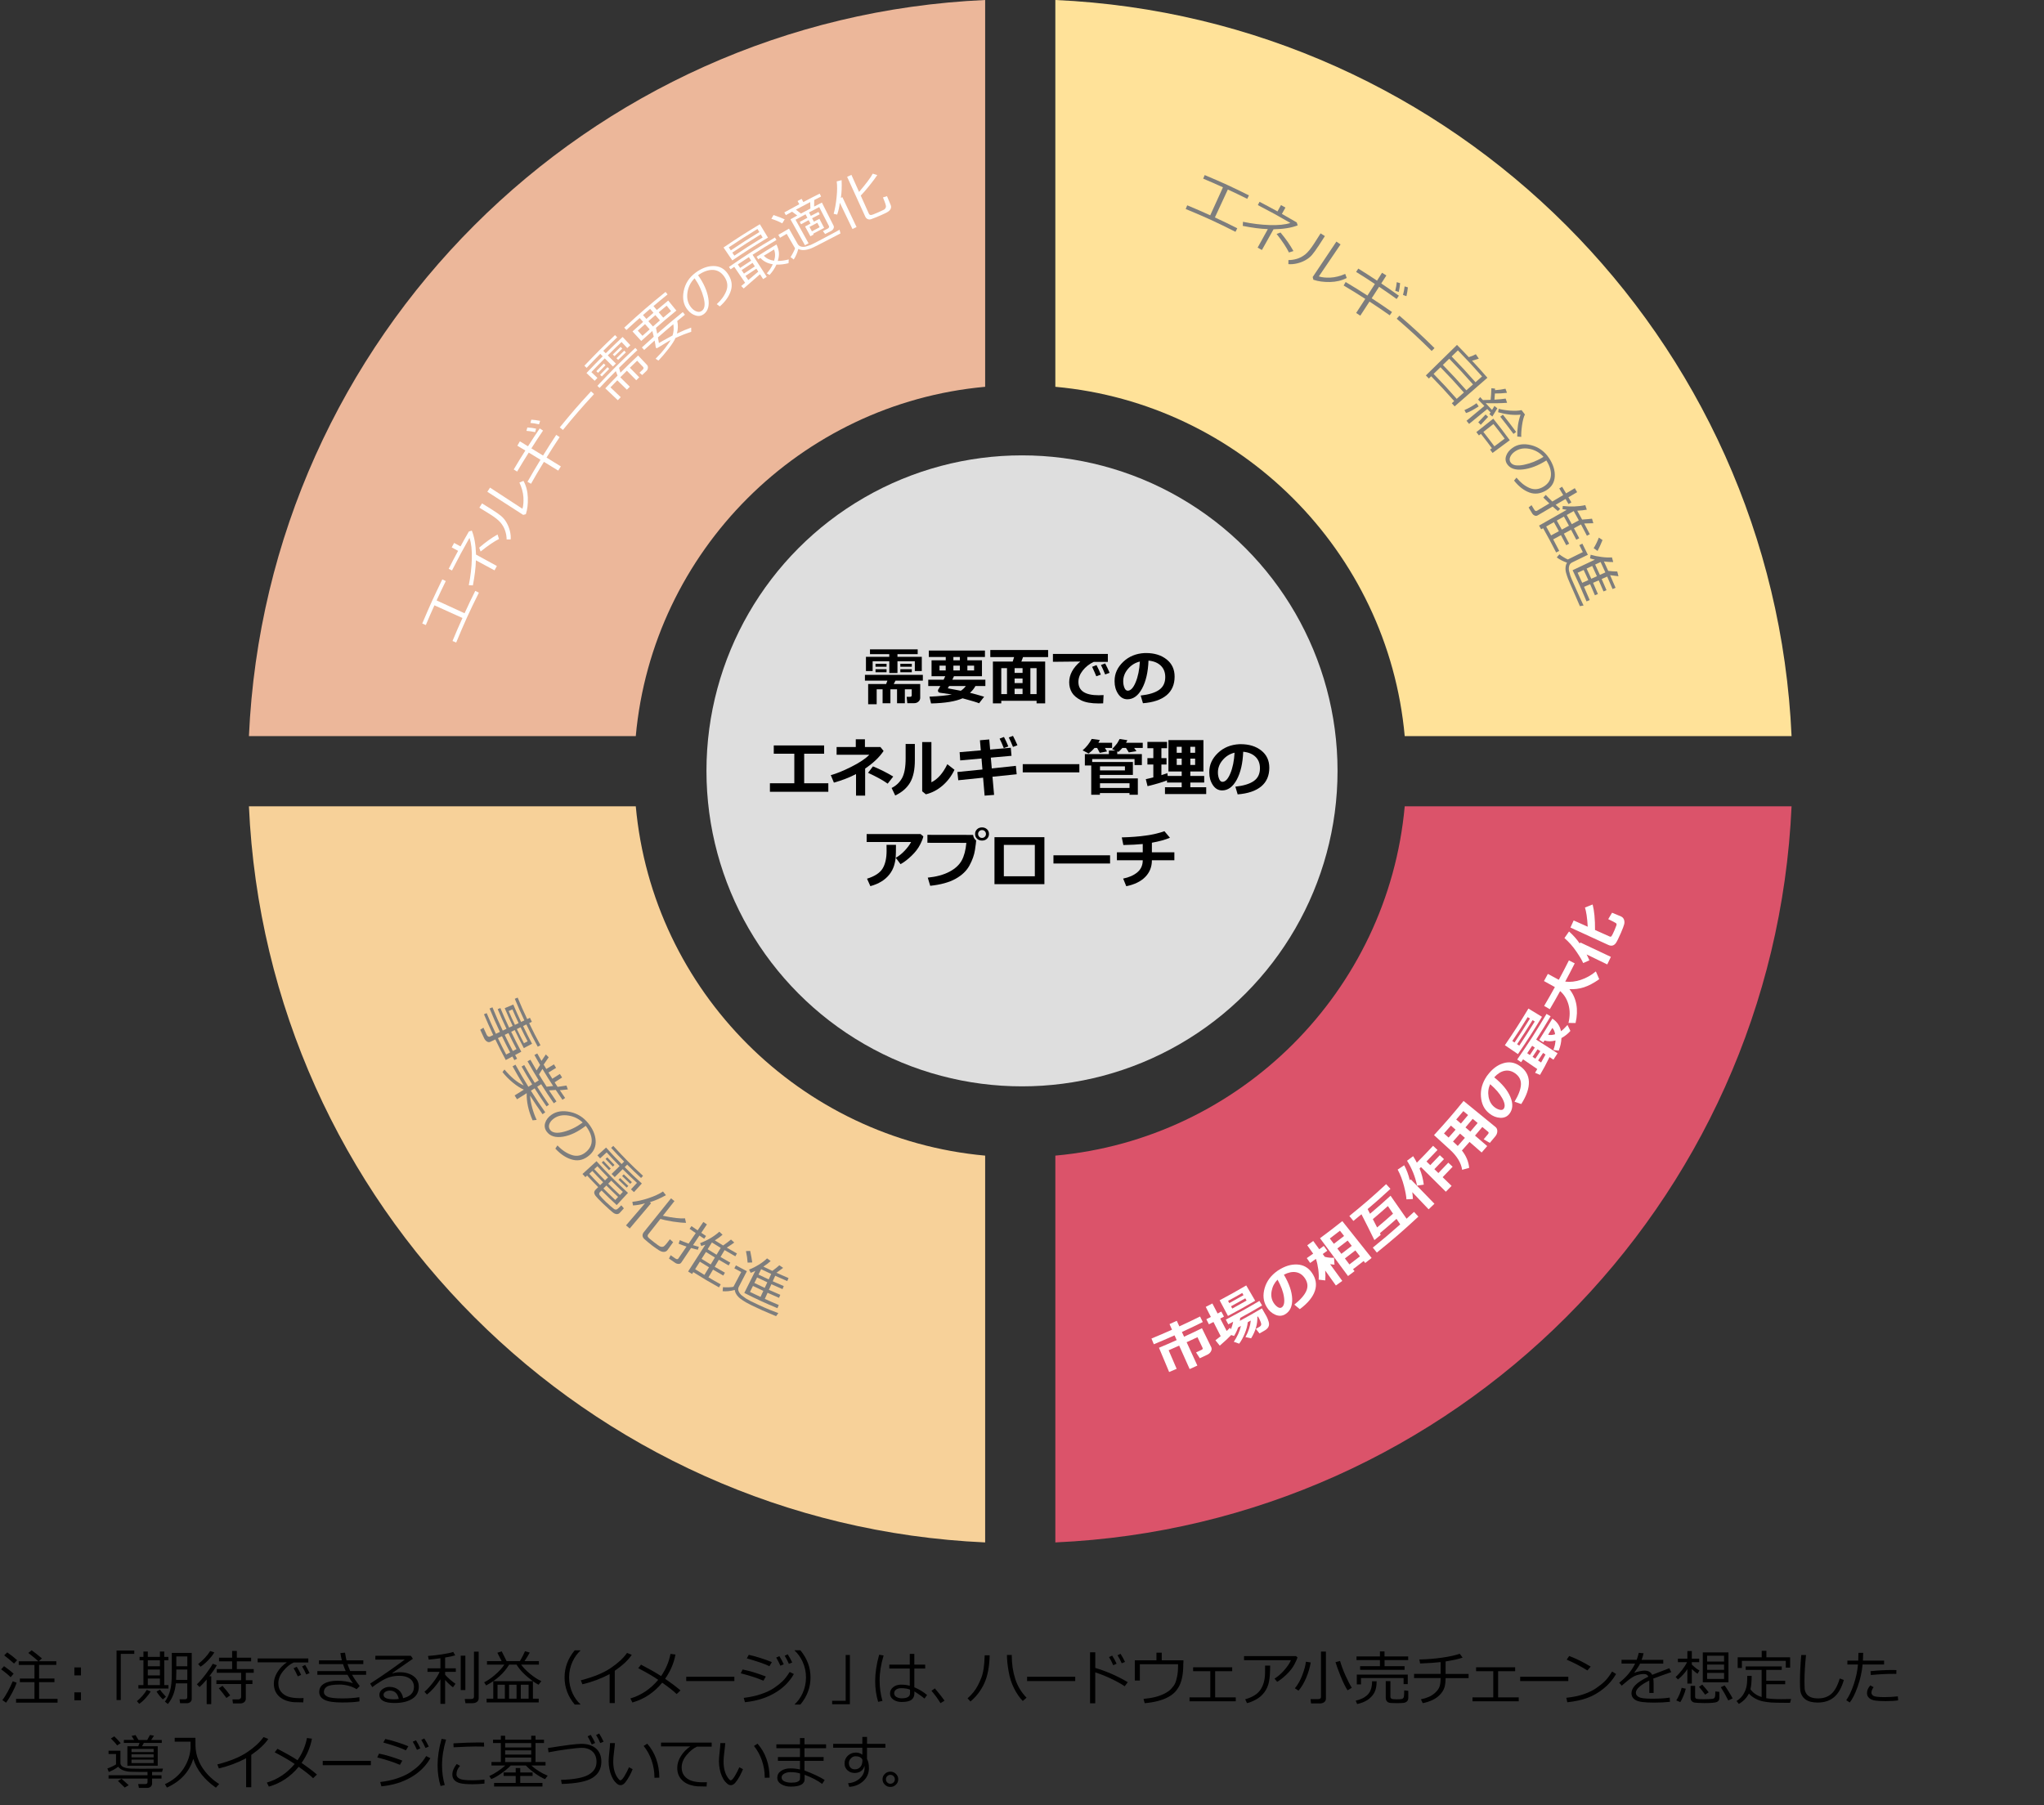 <?xml version="1.0" encoding="UTF-8"?>
<svg id="energy-demand-power-changers-18" xmlns="http://www.w3.org/2000/svg" viewBox="0 0 583 515">
  <rect x="0" y="0" width="583" height="515" fill="#333333" stroke="none"/>
  <g>
    <path d="m3.04,478.46c-.68-.68-1.58-1.43-2.71-2.26l.82-.9c1.11.78,2.02,1.49,2.74,2.13l-.85,1.02Zm-1.32,7.26l-1.05-.75c.44-.53.96-1.34,1.55-2.43.59-1.09,1.06-2.07,1.41-2.93l1.11.4c-.24.77-.66,1.74-1.27,2.88-.61,1.15-1.19,2.09-1.75,2.82Zm2.29-11.16c-1.04-.94-1.98-1.72-2.82-2.34l.88-.85c1.12.79,2.06,1.53,2.81,2.22l-.87.97Zm.57,11.16v-1.09h5.25v-4.76h-4.16v-1.04h4.16v-3.88h-4.49v-1.04h5.6c-.43-.43-1.38-1.22-2.86-2.38l.95-.76c.73.51,1.71,1.28,2.93,2.32l-.91.81h5.01v1.04h-4.91v3.88h4.38v1.04h-4.38v4.76h5.27v1.09H4.58Z"/>
    <path d="m23.09,477.93h-1.88v-2.27h1.88v2.27Zm0,7.11h-1.88v-2.27h1.88v2.27Z"/>
    <path d="m38.3,471.8h-3.85v13.16h-1.21v-14.11h5.06v.96Z"/>
    <path d="m39.71,486.04l-.66-.76c.48-.37,1-.86,1.54-1.48.55-.62.97-1.2,1.26-1.74l1.13.45c-.38.64-.89,1.31-1.54,2.01-.65.71-1.23,1.21-1.74,1.52Zm-.24-4.35v-.99h1.44v-7.08h-1.1v-.97h1.1v-1.52h1.25v1.52h3.45v-1.52h1.24v1.52h1.18v.97h-1.18v7.08h1.2v.99h-8.58Zm2.69-8.07v1.7h3.45v-1.7h-3.45Zm0,2.64v1.68h3.45v-1.68h-3.45Zm0,4.44h3.45v-1.86h-3.45v1.86Zm4.3,4.08c-.71-.66-1.31-1.41-1.8-2.24l1-.54c.32.52.88,1.19,1.68,2.02l-.88.76Zm6.97-4.57h-3.28c-.21,2.32-.96,4.29-2.26,5.89l-.85-.67c.65-.89,1.14-1.93,1.47-3.13.33-1.2.49-2.77.49-4.71v-6.07h5.69v13.11c0,.37-.13.67-.4.9s-.58.34-.94.34h-1.98l-.16-1.12h1.51c.46,0,.7-.2.7-.59v-3.96Zm-3.2-1h3.2v-2.95h-3.14v.85c0,.74-.02,1.44-.06,2.1Zm.06-3.88h3.14v-2.8h-3.14v2.8Z"/>
    <path d="m61.84,475.04c-.51.92-1.23,1.98-2.14,3.15h.55v7.94h-1.3v-7.01c-.82.96-1.5,1.68-2.04,2.14l-.76-.78c.84-.79,1.74-1.83,2.71-3.13.96-1.3,1.56-2.21,1.8-2.73l1.2.42Zm-.71-3.66c-.43.73-1.02,1.47-1.76,2.24-.74.77-1.47,1.38-2.17,1.83l-.69-.76c1.45-1.13,2.6-2.37,3.44-3.71l1.18.4Zm11.24,5.81h-2.26v2.13h1.89v1.07h-1.89v4.22c0,.38-.15.7-.45.95-.3.25-.66.37-1.07.37h-2.15l-.14-1.16h1.73c.19,0,.37-.07.52-.2.15-.13.23-.28.23-.45v-3.73h-7.06v-1.07h7.06v-2.13h-6.94v-1.06h4.37v-2.2h-3.74v-1.04h3.74v-1.93h1.34v1.93h4.08v1.04h-4.08v2.2h4.82v1.06Zm-6.71,6.43l-1.08.75c-.76-1.05-1.49-1.97-2.17-2.76l1.05-.7c.8.9,1.53,1.8,2.19,2.71Z"/>
    <path d="m87.95,474.25h-4.16c-1.01.43-2,1.22-2.96,2.37-.96,1.15-1.44,2.34-1.44,3.58,0,.96.25,1.76.76,2.39.51.64,1.19,1.11,2.04,1.4s1.98.44,3.39.44c.33,0,.66,0,1-.03l-.08,1.23h-.04c-1.02,0-1.87-.02-2.55-.05-.68-.04-1.39-.17-2.13-.41s-1.41-.59-1.98-1.07c-.57-.48-.99-1.04-1.27-1.67-.28-.63-.42-1.34-.42-2.14,0-1.11.34-2.21,1.02-3.31s1.57-2.02,2.69-2.78h-8.33v-1.1h14.45v1.14Zm-2.06,3.54l-.95.43c-.4-.9-.8-1.67-1.2-2.33l.9-.41c.48.75.9,1.52,1.26,2.31Zm2.42-.51l-.96.39c-.37-.86-.77-1.62-1.19-2.29l.88-.43c.38.6.8,1.38,1.26,2.33Z"/>
    <path d="m102.62,480.96l-.91.92c-.6-.4-1.35-.73-2.23-.97-.89-.24-1.74-.36-2.57-.36-1.79,0-3,.19-3.61.56-.61.37-.92.89-.92,1.55,0,.58.35,1.03,1.06,1.35.71.33,2.1.49,4.18.49,1.84,0,3.46-.12,4.88-.35l.03,1.2c-1.23.21-2.88.31-4.95.31-2.38,0-4.07-.26-5.05-.77-.99-.51-1.48-1.25-1.48-2.23,0-1.04.47-1.83,1.41-2.38.94-.54,2.19-.82,3.76-.82,1.69,0,3.17.24,4.44.71-.55-.71-1.07-1.51-1.54-2.4h-8.6v-1.07h8.08c-.3-.69-.56-1.35-.76-1.98h-6.86v-1.07h6.52c-.18-.71-.31-1.4-.41-2.08l1.32-.12c.16.99.3,1.72.42,2.19h4.8v1.07h-4.5c.15.46.4,1.13.75,1.98h4.55v1.07h-4.01c.46.85,1.18,1.91,2.17,3.18Z"/>
    <path d="m114.96,484.44c2.08-.5,3.11-1.57,3.11-3.21,0-1.01-.38-1.79-1.14-2.35s-1.78-.83-3.05-.83c-.88,0-1.73.11-2.56.33s-1.79.67-2.87,1.35c-1.08.68-1.84,1.2-2.26,1.56l-.61-1.02c3.37-2.17,6.66-4.46,9.88-6.86l-8.4.03v-1.1h10.13l.58.85-5.85,4.05.07.1c.67-.21,1.35-.31,2.02-.31,1.59,0,2.89.37,3.91,1.1,1.02.73,1.53,1.74,1.53,3.03,0,1.51-.62,2.66-1.88,3.46-1.25.79-2.93,1.19-5.03,1.19-2.89,0-4.33-.79-4.33-2.38,0-.62.3-1.15.9-1.58.6-.43,1.25-.64,1.97-.64,1,0,1.86.28,2.57.84.71.56,1.16,1.36,1.33,2.39Zm-1.22.21c-.32-1.59-1.18-2.38-2.59-2.38-.45,0-.85.11-1.21.33-.36.22-.54.51-.54.88,0,.85.98,1.27,2.94,1.27.43,0,.89-.03,1.39-.1Z"/>
    <path d="m121.77,483.39l-.7-.78c.75-.63,1.56-1.51,2.45-2.67.89-1.15,1.51-2.16,1.86-3.01h-3.45v-1.02h3.69v-2.87c-1.18.17-2.29.3-3.33.39l-.22-1.04c1.16-.08,2.46-.23,3.92-.45,1.46-.22,2.55-.45,3.29-.69l.55.97c-.68.21-1.64.42-2.87.62v3.07h3.05v1.02h-3.05v.8l.02.02c.26.34.71.79,1.35,1.34.64.55,1.17.96,1.59,1.24l-.73,1c-.78-.59-1.52-1.28-2.23-2.09v6.81h-1.34v-7.02c-1.28,1.93-2.56,3.38-3.85,4.36Zm9.64-1.27v-9.81h1.32v9.81h-1.32Zm3.45,3.74h-2.1l-.21-1.2h1.88c.51,0,.76-.22.76-.66v-12.85h1.34v13.35c0,.4-.16.73-.48.98-.32.25-.72.37-1.19.37Z"/>
    <path d="m138.79,485.64v-1.06h1.9v-4.99h11.31c-2.16-1.58-3.72-3.16-4.68-4.74h-2.09c-1.45,2.41-3.64,4.4-6.57,5.95l-.57-.9c.95-.45,1.99-1.17,3.13-2.15,1.14-.99,2.02-1.95,2.63-2.89h-4.95v-1h4.18c-.53-1.08-.94-1.88-1.22-2.39l1.24-.4,1.39,2.79h3.8c.64-1.07,1.12-2.01,1.44-2.82l1.37.38c-.43.8-.92,1.61-1.49,2.44h4.1v1h-5.06c.56.81,1.4,1.68,2.52,2.61s2.2,1.63,3.24,2.11l-.81,1.02c-.5-.26-1.03-.59-1.6-1v4.98h1.65v1.06h-14.88Zm3.12-1.06h2.09v-3.98h-2.09v3.98Zm3.29,0h2.13v-3.98h-2.13v3.98Zm3.34,0h2.23v-3.98h-2.23v3.98Z"/>
    <path d="m165.55,486.25h-1.63c-1.93-2.31-2.89-4.89-2.89-7.74s.96-5.4,2.89-7.73h1.63v.08c-.91.84-1.65,1.87-2.22,3.08-.67,1.44-1.01,2.96-1.01,4.56s.34,3.15,1.01,4.59c.57,1.21,1.31,2.24,2.22,3.08v.07Z"/>
    <path d="m175.36,485.84h-1.48v-8.27c-2.43,1.29-5.02,2.25-7.77,2.9l-.44-1.14c3.59-.92,6.42-2.08,8.5-3.48s3.63-2.84,4.67-4.32l1.36.53c-1.01,1.5-2.62,3.02-4.85,4.55v9.23Z"/>
    <path d="m192.66,471.97c-.43,2.42-1.41,4.73-2.95,6.93,1.68,1.15,3.14,2.25,4.38,3.32l-1.09,1.04c-.77-.76-2.14-1.85-4.12-3.25-2.31,2.81-5.14,4.7-8.5,5.65l-.58-1.15c3.05-.89,5.7-2.66,7.94-5.31-1.27-.89-3.17-2-5.7-3.33l.8-1c2.24,1.16,4.15,2.24,5.72,3.26,1.36-1.96,2.25-4.08,2.68-6.33l1.43.18Z"/>
    <path d="m209.46,479.55h-13.73v-1.23h13.73v1.23Z"/>
    <path d="m218.43,478.25l-.68,1.2c-1.72-.75-3.88-1.45-6.47-2.11l.52-1.09c1.87.35,4.08,1.02,6.63,1.99Zm8-.7c-1.28,2.26-3.14,4.08-5.57,5.48-2.43,1.39-5.22,2.24-8.39,2.55l-.34-1.23c1.88-.23,3.55-.6,5.01-1.1s2.69-1.09,3.68-1.76c.99-.68,1.79-1.32,2.42-1.93.62-.61,1.29-1.48,2-2.61l1.19.6Zm-6.27-3.42l-.7,1.18c-1.38-.66-3.53-1.41-6.45-2.23l.56-1.01c.78.16,1.82.43,3.11.83,1.29.4,2.45.81,3.47,1.24Zm3.39.62l-.96.42c-.4-.9-.8-1.68-1.2-2.32l.9-.41c.48.74.89,1.51,1.25,2.31Zm2.42-.51l-.96.39c-.38-.88-.77-1.65-1.19-2.3l.86-.41c.45.69.88,1.46,1.28,2.32Z"/>
    <path d="m231.18,478.51c0,2.84-.96,5.42-2.89,7.74h-1.63v-.07c.91-.84,1.65-1.87,2.22-3.08.67-1.44,1.01-2.97,1.01-4.59s-.34-3.13-1.01-4.57c-.57-1.21-1.31-2.24-2.22-3.08v-.09h1.63c1.93,2.33,2.89,4.91,2.89,7.74Z"/>
    <path d="m242.41,486.16h-5.06v-.98h3.86v-13.07h1.2v14.05Z"/>
    <path d="m251.71,485.21l-1.24.27c-.56-1.82-.85-3.8-.85-5.93,0-2.32.38-4.83,1.14-7.52l1.27.22c-.76,2.5-1.14,4.89-1.14,7.16,0,2,.27,3.93.81,5.79Zm12.72-1.68l-.75,1.02c-.54-.49-1.49-1.17-2.87-2.06v.51c0,.84-.28,1.47-.83,1.89-.56.42-1.5.63-2.83.63-.9,0-1.67-.22-2.32-.66-.65-.44-.97-1.02-.97-1.76s.31-1.36.92-1.83,1.36-.7,2.22-.7,1.68.1,2.49.31v-4.91h-5.84v-1.12h5.84v-3.05h1.3v3.05h3.1v1.12h-3.1v5.36c1.29.52,2.5,1.25,3.64,2.2Zm-4.87-.53v-1c-.66-.28-1.51-.42-2.54-.42-.58,0-1.05.14-1.42.39-.37.26-.55.61-.55,1.07s.21.8.64,1.05c.43.25.93.38,1.52.38,1.57,0,2.35-.49,2.35-1.46Z"/>
    <path d="m269.4,485.13l-1.14.73c-.72-1.18-1.58-2.36-2.58-3.54l.97-.68c1.21,1.43,2.13,2.6,2.75,3.49Z"/>
    <path d="m282.28,472.21c-.08,3.26-.59,5.91-1.52,7.95s-2.25,3.78-3.96,5.22l-.83-.9c.64-.57,1.2-1.15,1.68-1.75.48-.6.9-1.24,1.26-1.93.36-.69.68-1.4.97-2.13s.52-1.63.68-2.71c.16-1.08.26-2.33.3-3.76h1.41Zm10.51,12.09l-1.07.94c-.89-.91-1.71-2.1-2.46-3.56s-1.28-3.11-1.59-4.95-.47-3.38-.47-4.62h1.38v.13c0,2.41.33,4.64.99,6.69.66,2.06,1.74,3.84,3.22,5.36Z"/>
    <path d="m306.68,479.55h-13.73v-1.23h13.73v1.23Z"/>
    <path d="m321.66,479.88l-.87,1.15c-1.15-.77-2.53-1.52-4.13-2.27-1.6-.74-3.02-1.3-4.27-1.68v8.81h-1.48v-14.54h1.49v4.45c3.28.99,6.37,2.34,9.26,4.07Zm-3.18-5.27l-.96.42c-.4-.92-.8-1.7-1.2-2.33l.9-.41c.49.75.91,1.52,1.26,2.32Zm2.41-.52l-.95.39c-.35-.84-.75-1.6-1.2-2.29l.87-.41c.44.67.86,1.44,1.27,2.31Z"/>
    <path d="m337.51,474.46c0,1.49-.09,2.73-.27,3.72-.18.99-.45,1.85-.79,2.57-.35.72-.79,1.36-1.32,1.93s-1.22,1.06-2.05,1.5c-.83.44-1.79.8-2.89,1.08s-2.33.48-3.69.6l-.34-1.22c1.34-.13,2.49-.32,3.45-.57.95-.25,1.81-.57,2.58-.97s1.35-.81,1.75-1.22c.56-.59.96-1.12,1.19-1.6s.44-1.15.61-2.03c.18-.87.27-1.85.27-2.93v-.58h-10.89v4.66h-1.44v-5.78h6.17v-2.17h1.51v2.17h6.18v.83Z"/>
    <path d="m352.48,485.32h-13.2v-1.12h5.93v-7.46h-4.9v-1.12h11.14v1.12h-4.86v7.46h5.88v1.12Z"/>
    <path d="m370.08,472.83c-.09.35-.39,1-.88,1.96-.5.96-1.25,1.93-2.27,2.9-1.02.97-1.9,1.66-2.65,2.07l-.75-.9c1.12-.72,2.11-1.61,2.98-2.66.87-1.05,1.43-1.92,1.69-2.6h-13.37v-1.17h14.83l.42.39Zm-7.8,2.31c0,1.98-.11,3.53-.34,4.63-.22,1.11-.66,2.1-1.31,2.98-.65.88-1.48,1.59-2.48,2.12s-1.83.85-2.48.97l-.51-1.09c2.05-.58,3.5-1.48,4.33-2.69s1.28-2.76,1.33-4.63l.02-2.3h1.44Z"/>
    <path d="m370.37,482.3l-1.04-.69c.85-1.02,1.56-2.27,2.12-3.75s.91-2.75,1.03-3.83l1.37.21c-.23,1.43-.66,2.89-1.29,4.38-.63,1.49-1.36,2.71-2.2,3.68Zm6.03,3.63h-2.47l-.13-1.24h2.18c.53,0,.8-.21.8-.62v-12.93h1.4v13.46c0,.41-.17.74-.5.98-.33.24-.76.36-1.28.36Zm7.96-3.73c-.65-1.02-1.32-2.38-2-4.08s-1.16-3.02-1.44-3.96l1.3-.34c.4,1.37.93,2.79,1.59,4.24.66,1.46,1.24,2.59,1.76,3.4l-1.21.73Z"/>
    <path d="m387.09,486.09l-.41-.93c1.5-.36,2.65-.95,3.46-1.78.8-.83,1.21-2.09,1.21-3.77h1.3c0,1.41-.23,2.51-.7,3.33s-1.11,1.48-1.92,2.01c-.81.53-1.79.91-2.93,1.15Zm7.82-12.53v1.75h5.71v1.04h-12.68v-1.04h5.65v-1.75h-6.68v-1.04h6.68v-1.43h1.31v1.43h6.75v1.04h-6.75Zm5.43,6.87v-1.74h-12.15v1.81h-1.2v-2.8h14.54v2.72h-1.2Zm-5.08-.86h1.32v4.47c0,.21.09.38.27.52s.68.2,1.52.2c.69,0,1.18-.03,1.45-.1s.46-.24.56-.51c.09-.27.14-.92.14-1.95l1.16.14v1.98c0,.45-.13.79-.39,1.04-.26.25-.63.39-1.12.43-.49.04-1.12.06-1.88.06-.72,0-1.26-.02-1.63-.05s-.64-.12-.83-.24c-.18-.12-.33-.29-.43-.5-.1-.21-.15-.45-.15-.73v-4.76Z"/>
    <path d="m412.32,478.69c-.01,1.11-.12,2-.32,2.66s-.59,1.31-1.17,1.96c-.58.65-1.31,1.19-2.17,1.61s-1.82.73-2.87.93l-.51-1.1c.76-.14,1.51-.37,2.24-.68.73-.31,1.38-.75,1.96-1.32.58-.56.96-1.13,1.14-1.71s.28-1.36.28-2.34h-7.57v-1.2h7.57v-3.36c-1.47.17-3.42.3-5.85.4l-.21-1.15c2.15-.04,4.29-.21,6.42-.51s3.83-.67,5.09-1.12l.83,1.09c-1.02.39-2.64.75-4.86,1.1v3.56s6.56,0,6.56,0v1.2h-6.56Z"/>
    <path d="m433.19,485.32h-13.2v-1.12h5.93v-7.46h-4.9v-1.12h11.14v1.12h-4.86v7.46h5.88v1.12Z"/>
    <path d="m447.32,479.55h-13.73v-1.23h13.73v1.23Z"/>
    <path d="m460.95,477.54c-.93,1.62-2.14,3.02-3.62,4.2-1.48,1.18-3.03,2.06-4.63,2.64-1.6.58-3.49.98-5.66,1.22l-.29-1.28c1.8-.18,3.42-.51,4.85-.99s2.64-1.06,3.63-1.73c.99-.68,1.83-1.35,2.51-2.02.68-.67,1.37-1.58,2.07-2.75l1.14.71Zm-7.24-2.11l-.94,1.09c-1.98-1.22-3.95-2.24-5.91-3.08l.71-1.04c2.07.77,4.11,1.79,6.13,3.03Z"/>
    <path d="m471.66,482.94h-1.23v-2.72c0-.32,0-.59-.02-.82-2.55,1.28-3.82,2.44-3.82,3.48,0,.52.29.93.85,1.24.57.31,1.77.46,3.6.46,2.17,0,3.91-.1,5.2-.31l.08,1.2c-1.32.15-2.84.23-4.57.23-2.66,0-4.4-.23-5.2-.7-.81-.46-1.21-1.13-1.21-1.99,0-.77.35-1.53,1.07-2.28.72-.75,1.96-1.57,3.74-2.44-.23-.5-.63-.75-1.22-.75-.66,0-1.38.12-2.15.36-.77.24-1.72.84-2.85,1.81l-1.38,1.16-.71-.85c2.03-1.57,3.54-3.39,4.53-5.45h-3.87v-1.08h4.32c.25-.66.45-1.32.59-1.99l1.38.12c-.14.64-.33,1.26-.56,1.88h6.17v1.08h-6.61c-.31.64-.85,1.48-1.62,2.52l.12.07c.22-.14.64-.27,1.28-.4s1.13-.2,1.47-.2c1.07,0,1.81.4,2.2,1.2l4.89-1.88.55,1.12c-1.15.38-2.86.99-5.13,1.83.07.42.1.94.1,1.57v2.51Z"/>
    <path d="m478.59,479.08l-.66-.7c.58-.49,1.2-1.16,1.85-2.01.65-.85,1.12-1.59,1.41-2.22h-2.61s0-.98,0-.98h2.7v-2.19h1.27v2.18h2.1v.99h-2.1v.69c.77.77,1.5,1.33,2.18,1.69l-.54.92c-.51-.3-1.06-.75-1.64-1.32v4.14h-1.27v-4.13c-.66,1.05-1.56,2.04-2.68,2.96Zm.67,6.47l-1.14-.48c.69-1.08,1.2-2.28,1.53-3.59l1.18.25c-.12.56-.34,1.23-.66,2.01-.32.78-.62,1.39-.91,1.82Zm2.93-4.63h1.3v3.07c0,.33.13.54.41.62s.96.12,2.06.12c.48,0,.98-.01,1.49-.04s.86-.05,1.03-.07c.17-.02.32-.09.46-.21s.22-.32.26-.61.05-.71.05-1.29l1.16.12v1.77c0,.51-.22.88-.67,1.1-.45.22-1.66.33-3.64.33-.57,0-1.12-.02-1.64-.05-.52-.03-.89-.06-1.11-.09s-.42-.1-.59-.22c-.18-.12-.31-.27-.41-.45-.1-.18-.15-.38-.15-.61v-3.49Zm4.16,2.51c-.6-.83-1.18-1.57-1.75-2.23l.92-.64c.72.79,1.34,1.52,1.84,2.2l-1.01.67Zm-.67-3.54v-8.51h7.32v8.51h-7.32Zm6.07-5.91v-1.65h-4.84v1.65h4.84Zm-4.84,2.37h4.84v-1.51h-4.84v1.51Zm0,2.6h4.84v-1.73h-4.84v1.73Zm6.05,6.14c-.67-1.35-1.39-2.61-2.15-3.79l1.1-.5c.26.34.65.94,1.17,1.78s.89,1.48,1.11,1.91l-1.22.59Z"/>
    <path d="m499.26,481.86c.71,1.03,1.72,1.76,3.04,2.19l.16.05v-7.73h-4.54v-1h10.28v1h-4.42v3.09h5.4v.99h-5.4v3.99c1,.18,2.42.27,4.27.27.53,0,1.47-.01,2.81-.04l-.28,1.08h-1.39c-1.81,0-3.13-.03-3.96-.08-.83-.06-1.64-.17-2.41-.33s-1.52-.44-2.24-.84-1.3-.86-1.75-1.39c-.64,1.25-1.6,2.24-2.87,2.96l-.66-.84c.76-.46,1.37-1.03,1.81-1.69s.77-1.36.96-2.11c.2-.74.29-1.77.29-3.07v-.29h1.26c0,1.64-.12,2.91-.35,3.79Zm10.09-6.15v-1.92h-12.52v2.03h-1.2v-3.05h6.85v-1.85h1.34v1.85h6.77v2.95h-1.24Z"/>
    <path d="m525.91,479.24c-.63,2.21-1.55,3.84-2.76,4.88s-2.78,1.56-4.7,1.56c-.75,0-1.41-.07-1.99-.22-.58-.15-1.08-.37-1.49-.67s-.75-.67-1-1.11-.41-.93-.48-1.45-.1-1.38-.1-2.58c0-2.04.12-4.55.37-7.52h1.36c-.29,2.85-.44,5.38-.44,7.59,0,.77.02,1.42.05,1.95.04.53.2,1.02.48,1.46.28.45.71.79,1.27,1.02s1.26.35,2.1.35c1.5,0,2.75-.42,3.74-1.27s1.8-2.32,2.42-4.42l1.16.43Z"/>
    <path d="m531.43,471.5c0,.62-.03,1.36-.08,2.22h6.04v1.1h-6.13c-.2,2.13-.67,4.24-1.41,6.32-.74,2.08-1.49,3.59-2.26,4.52l-.99-.65c.8-1.14,1.52-2.67,2.16-4.59.64-1.92,1.03-3.78,1.18-5.6h-3.02v-1.1h3.1c.03-.71.05-1.46.05-2.22h1.36Zm9.96,13.55c-.88.15-2.07.22-3.57.22-1.27,0-2.26-.05-2.98-.16s-1.29-.35-1.71-.72c-.42-.38-.62-.83-.62-1.38,0-.79.32-1.53.95-2.23l.93.52c-.4.54-.61,1.07-.61,1.57,0,.34.18.64.56.89.38.25,1.44.37,3.18.37,1.33,0,2.6-.08,3.8-.22l.07,1.14Zm-.49-8.63l-.02,1.09c-.27-.01-.52-.02-.75-.02-1.98,0-4.16.11-6.53.34l-.08-1.1c2.16-.23,4.3-.34,6.42-.34.37,0,.69,0,.96.03Z"/>
    <path d="m30.96,507.36v-.94h11.11v-.95h-2.03c-1.14,0-2.08-.02-2.81-.05-.74-.03-1.42-.16-2.04-.39-.62-.23-1.12-.58-1.48-1.04-.74.59-1.63,1.08-2.68,1.49l-.41-1c.33-.09.76-.27,1.3-.52.53-.25.92-.47,1.17-.64v-2.96h-2.13v-.94h3.39v3.52c0,.34.14.62.41.86.28.24.65.41,1.11.52s1,.18,1.61.21c.61.02,1.57.04,2.89.04,2.34,0,4.38-.02,6.12-.05l-.27.95h-2.84v.96h2.69v.94h-2.69v1.42c0,.37-.14.67-.41.9-.27.23-.61.34-1.01.34h-2.34l-.21-1.1h2.01c.44,0,.66-.18.66-.56v-1h-11.11Zm2.45-9.45c-.36-.52-.95-1.18-1.78-1.98l.95-.61c.5.44,1.11,1.09,1.84,1.94l-1,.64Zm2.17,12.02c-.06-.06-.7-.69-1.94-1.89l1.02-.62c.43.36,1.12.97,2.05,1.83l-1.13.68Zm.75-6.24v-5.54h3.11l.37-.95h-4.48v-.85h2.93l-.73-1.15,1.13-.24.84,1.39h2.5l.77-1.42,1.16.21-.8,1.21h3.02v.85h-5.12c-.07.13-.24.44-.52.95h4.48v5.54h-8.65Zm7.49-3.88v-.91h-6.31v.91h6.31Zm-6.31,1.51h6.31v-.87h-6.31v.87Zm0,1.63h6.31v-.99h-6.31v.99Z"/>
    <path d="m47.61,509.92l-.57-.95c2.34-1.11,4.11-2.59,5.32-4.46,1.21-1.87,1.87-3.81,1.99-5.84,0-.06,0-.13,0-.22v-1.61h-4.52v-1.1h5.91c0,1.42,0,2.23.02,2.42.03.69.11,1.35.24,2,.12.64.36,1.37.7,2.18.34.81.79,1.61,1.36,2.41s1.22,1.55,1.98,2.26c.75.71,1.58,1.35,2.48,1.91l-.94,1.04c-3.31-2.31-5.46-5.05-6.45-8.23-1.08,3.66-3.58,6.4-7.5,8.2Z"/>
    <path d="m71.68,509.84h-1.48v-8.27c-2.43,1.29-5.02,2.25-7.77,2.9l-.44-1.14c3.59-.92,6.42-2.08,8.5-3.48s3.63-2.84,4.67-4.32l1.36.53c-1.01,1.5-2.62,3.02-4.85,4.55v9.23Z"/>
    <path d="m88.97,495.97c-.43,2.42-1.41,4.73-2.95,6.93,1.68,1.15,3.14,2.25,4.38,3.32l-1.09,1.04c-.77-.76-2.14-1.85-4.12-3.25-2.31,2.81-5.14,4.7-8.5,5.65l-.58-1.15c3.05-.89,5.7-2.66,7.94-5.31-1.27-.89-3.17-2-5.7-3.33l.8-1c2.24,1.16,4.15,2.24,5.72,3.26,1.36-1.96,2.26-4.08,2.68-6.33l1.43.18Z"/>
    <path d="m105.78,503.55h-13.73v-1.23h13.73v1.23Z"/>
    <path d="m114.75,502.25l-.68,1.2c-1.72-.75-3.88-1.45-6.47-2.11l.51-1.09c1.87.35,4.08,1.02,6.63,1.99Zm8-.7c-1.28,2.26-3.14,4.08-5.57,5.48s-5.22,2.24-8.39,2.55l-.34-1.23c1.88-.23,3.55-.6,5.01-1.1s2.69-1.09,3.68-1.76c.99-.68,1.8-1.32,2.42-1.93.62-.61,1.29-1.48,2-2.61l1.19.6Zm-6.27-3.42l-.7,1.18c-1.38-.66-3.53-1.41-6.45-2.23l.56-1.01c.78.16,1.82.43,3.11.83s2.45.81,3.47,1.24Zm3.4.62l-.95.42c-.4-.9-.8-1.68-1.2-2.32l.91-.41c.48.74.89,1.51,1.25,2.31Zm2.42-.51l-.95.39c-.38-.88-.77-1.65-1.19-2.3l.86-.41c.45.69.87,1.46,1.28,2.32Z"/>
    <path d="m126.85,509.21l-1.19.27c-.57-1.82-.85-3.8-.85-5.93,0-2.32.38-4.83,1.14-7.52l1.28.22c-.76,2.52-1.15,4.97-1.15,7.36,0,1.96.26,3.83.77,5.59Zm11.34-.41c-1.16.12-2.29.18-3.4.18-1.54,0-2.69-.09-3.45-.27-.76-.18-1.34-.48-1.73-.89-.39-.41-.59-.95-.59-1.6,0-.95.41-1.96,1.24-3.01l.96.52c-.68.75-1.02,1.55-1.02,2.42,0,.43.18.78.55,1.04.37.27.86.44,1.48.53.62.09,1.49.13,2.63.13s2.26-.07,3.32-.2v1.15Zm-.1-10.56c-.88-.02-1.71-.03-2.49-.03-1.15,0-3.22.08-6.22.23,0-.25-.02-.62-.05-1.12,2.85-.17,5.17-.25,6.95-.25.89,0,1.47,0,1.77.02v.08c0,.25.01.61.04,1.06Z"/>
    <path d="m140.13,507.52l-.57-.87c.67-.29,1.46-.73,2.34-1.32s1.63-1.15,2.22-1.7h-3.94v-.99h2.67v-5.41h-2.22v-.95h2.22v-1.13h1.23v1.13h7.43v-1.13h1.23v1.13h2.42v.95h-2.42v5.41h2.86v.99h-4.06c1.37,1.23,2.93,2.2,4.67,2.91l-.75.99c-.81-.33-1.76-.87-2.83-1.64s-1.96-1.52-2.65-2.26h-4.3c-.66.71-1.55,1.45-2.65,2.23-1.1.78-2.07,1.33-2.89,1.65Zm.8,2.12v-1.03h6.16v-1.99h-3.45v-.99h3.45v-1.27h1.3v1.27h3.52v.99h-3.52v1.99h6.33v1.03h-13.79Zm3.15-12.4v1.25h7.43v-1.25h-7.43Zm0,2.08v1.21h7.43v-1.21h-7.43Zm0,2.04v1.29h7.43v-1.29h-7.43Z"/>
    <path d="m160.23,508.91l-.21-1.18c3.66-.1,6.27-.58,7.81-1.44s2.31-2.09,2.31-3.69c0-1.25-.38-2.22-1.13-2.93-.75-.71-1.78-1.07-3.07-1.07-.83,0-2.18.14-4.06.39-1.88.25-3.69.55-5.42.89l-.18-1.22c4.94-.8,8.11-1.2,9.53-1.2,1.78,0,3.18.44,4.19,1.33,1.01.89,1.52,2.15,1.52,3.77,0,1.97-.82,3.49-2.47,4.56-1.64,1.07-4.58,1.66-8.81,1.78Zm9.52-11.7l-.96.43c-.4-.9-.8-1.67-1.2-2.33l.9-.41c.48.75.9,1.52,1.26,2.31Zm2.42-.37l-.96.39c-.37-.86-.77-1.62-1.19-2.29l.88-.43c.38.6.8,1.38,1.26,2.33Z"/>
    <path d="m180.45,504.66c-.19.53-.48,1.17-.89,1.93-.41.76-.82,1.39-1.24,1.9-.42.51-.86.76-1.32.76-.28,0-.52-.07-.74-.2s-.5-.39-.85-.77c-.35-.38-.67-.91-.96-1.57-.29-.67-.51-1.37-.64-2.1-.14-.73-.21-1.44-.21-2.13,0-.62.06-1.5.19-2.63.13-1.19.2-2.06.21-2.61h1.39c-.02.5-.11,1.37-.27,2.61-.14,1.11-.21,1.98-.21,2.62,0,.96.1,1.83.3,2.59.2.77.5,1.43.88,1.98.38.55.66.83.84.83.29,0,.68-.39,1.16-1.18.49-.79.92-1.64,1.31-2.55l1.02.53Zm7.6,2.44l-1.39.04v-.15c0-1.64-.27-3.23-.8-4.78-.53-1.55-1.29-2.93-2.27-4.15l1.02-.65c2.26,2.58,3.41,5.81,3.45,9.69Z"/>
    <path d="m202.99,498.25h-4.16c-1.01.43-2,1.22-2.96,2.37s-1.44,2.34-1.44,3.58c0,.96.25,1.76.76,2.39.51.64,1.19,1.11,2.04,1.4.85.3,1.98.44,3.39.44.32,0,.65,0,1-.03l-.08,1.23h-.04c-1.02,0-1.87-.02-2.54-.05-.67-.04-1.38-.17-2.13-.41s-1.41-.59-1.98-1.07c-.57-.48-.99-1.04-1.27-1.67-.28-.63-.41-1.34-.41-2.14,0-1.11.34-2.21,1.02-3.31s1.57-2.02,2.68-2.78h-8.33v-1.1h14.45v1.14Z"/>
    <path d="m211.92,504.66c-.19.53-.49,1.17-.89,1.93-.41.76-.82,1.39-1.25,1.9-.42.51-.86.76-1.32.76-.28,0-.52-.07-.74-.2-.21-.13-.5-.39-.85-.77-.35-.38-.67-.91-.96-1.57-.29-.67-.51-1.37-.64-2.1s-.21-1.44-.21-2.13c0-.62.06-1.5.19-2.63.13-1.19.21-2.06.22-2.61h1.39c-.02.5-.11,1.37-.27,2.61-.14,1.11-.21,1.98-.21,2.62,0,.96.1,1.83.3,2.59s.5,1.43.88,1.98.67.83.84.83c.29,0,.68-.39,1.16-1.18.49-.79.92-1.64,1.31-2.55l1.02.53Zm7.59,2.44l-1.39.04v-.15c0-1.64-.27-3.23-.8-4.78-.53-1.55-1.29-2.93-2.27-4.15l1.02-.65c2.26,2.58,3.41,5.81,3.44,9.69Z"/>
    <path d="m235.21,507.79l-.71,1.1c-1.31-.98-2.97-1.84-5-2.6v1.23c0,1.43-1.32,2.14-3.95,2.14-1.05,0-1.95-.23-2.71-.68-.76-.45-1.14-1.07-1.14-1.86s.36-1.46,1.08-1.94,1.58-.72,2.6-.72,1.99.1,2.79.31v-2.45h-6.29v-1.09h6.29v-2.53h-6.73v-1.09h6.73v-1.79h1.29v1.79h6.16v1.09h-6.16v2.53h5.45v1.09h-5.45v2.74c2.55.96,4.46,1.87,5.75,2.71Zm-7.01-.7v-1.17c-.71-.26-1.65-.39-2.81-.39-.61,0-1.17.14-1.69.42-.51.28-.77.64-.77,1.1,0,.48.26.85.78,1.1.52.25,1.17.38,1.95.38s1.29-.06,1.62-.18c.33-.12.57-.26.71-.42.14-.16.21-.43.21-.82Z"/>
    <path d="m252.53,498.57h-5.24v3.2c.37.64.55,1.52.55,2.64,0,1.46-.55,2.69-1.62,3.68s-2.41,1.54-3.99,1.64l-.34-1.04c1.33-.09,2.44-.55,3.35-1.37.9-.82,1.36-1.83,1.36-3.05,0-.2-.01-.39-.03-.56-.14.64-.46,1.15-.97,1.51-.51.37-1.12.55-1.83.55-.81,0-1.49-.26-2.05-.77-.56-.51-.84-1.16-.84-1.93,0-.89.31-1.63.94-2.23.63-.59,1.4-.89,2.31-.89.69,0,1.3.2,1.83.61v-2h-8.32v-1.09h8.32v-1.98h1.34v1.98h5.24v1.09Zm-6.56,3.37c-.32-.62-.97-.94-1.98-.94-.49,0-.92.21-1.3.61s-.57.84-.56,1.34c0,.54.15.97.45,1.29.3.33.71.49,1.22.49.65,0,1.18-.21,1.56-.64.39-.43.59-.99.61-1.68v-.47Z"/>
    <path d="m251.72,507.57c0-.6.22-1.12.66-1.54.44-.43.96-.64,1.58-.64s1.15.21,1.58.64c.44.43.66.94.66,1.54s-.22,1.12-.66,1.54c-.44.43-.96.64-1.58.64s-1.15-.21-1.58-.64c-.44-.43-.66-.94-.66-1.54Zm.97,0c0,.35.12.65.37.9s.55.37.9.37.65-.12.9-.37.37-.55.37-.9-.12-.65-.37-.9-.55-.37-.9-.37-.65.12-.9.37-.37.55-.37.9Z"/>
  </g>
  <circle cx="291.5" cy="219.9" r="90" fill="#dedede"/>
  <path d="m280.99,110.34V0C167.32,5.09,76.09,96.32,71,209.99h110.34c4.78-52.75,46.9-94.87,99.65-99.65Z" fill="#ecb79a"/>
  <path d="m400.66,209.99h110.34C505.91,96.32,414.68,5.09,301.01,0v110.34c52.75,4.78,94.87,46.9,99.65,99.65Z" fill="#ffe299"/>
  <path d="m301.01,329.66v110.34c113.67-5.09,204.9-96.32,209.99-209.99h-110.34c-4.78,52.75-46.9,94.87-99.65,99.65Z" fill="#db536a"/>
  <path d="m181.34,230.01h-110.34c5.09,113.67,96.32,204.9,209.99,209.99v-110.34c-52.75-4.78-94.87-46.9-99.65-99.65Z" fill="#f7d199"/>
  <g>
    <path d="m260.05,196.64h-1.96v3.98h-2.23v-3.98h-1.89v3.98h-2.23v-3.98h-1.69v4.25h-2.43v-5.77h5.13l.36-.96h-6.41v-1.65h16.52v1.65h-7.8l-.5.96h7.55v3.94c0,.43-.17.79-.51,1.09s-.73.44-1.19.44h-1.98l-.19-1.81h.95c.33,0,.5-.15.5-.46v-1.67Zm2.88-5.22h-2v-2.79h-4.95v3.35h-2.33v-3.35h-4.75v2.79h-1.91v-4.05h6.65v-.77h-5.5v-1.36h13.61v1.36h-5.77v.77h6.94v4.05Zm-10.06-1.22h-3.15v-.84h3.15v.84Zm0,1.56h-3.15v-.86h3.15v.86Zm7.2-1.56h-3.27v-.84h3.27v.84Zm0,1.56h-3.27v-.86h3.27v.86Z"/>
    <path d="m278.22,195.7c-.41.75-.93,1.39-1.56,1.93,1.07.26,2.41.63,4.04,1.12l-1.44,1.87c-.55-.25-2.12-.72-4.71-1.42-2,.89-5,1.38-8.99,1.47l-.45-1.94c2.77-.12,4.9-.33,6.38-.62l-3.41-.5c-.37-.05-.55-.26-.55-.63,0-.09.02-.18.07-.25.2-.32.4-.66.61-1.03h-3.45v-1.81h4.39c.16-.32.31-.65.45-.98h-3.9v-4.55h4.05v-.94h-4.83v-1.84h16.01v1.84h-5.02v.94h4.17v4.55h-7.99c-.11.26-.26.58-.45.98h9.41v1.81h-2.84Zm-8.48-5.81h-1.77v1.37h1.77v-1.37Zm4.3,7.16c.56-.35,1.04-.8,1.44-1.35h-4.77c-.15.26-.27.48-.38.65l3.71.7Zm-2.11-9.63v.94h1.84v-.94h-1.84Zm1.84,2.47h-1.84v1.37h1.84v-1.37Zm4.07,1.37v-1.37h-1.92v1.37h1.92Z"/>
    <path d="m295.65,199.92h-10.06v.72h-2.39v-11.92h5.65c.16-.47.29-.9.4-1.28h-6.79v-2.01h16.49v2.01h-7.15c-.13.38-.3.81-.48,1.28h6.79v11.92h-2.45v-.72Zm-10.06-1.92h1.63v-7.4h-1.63v7.4Zm3.8-7.4v1.36h2.27v-1.36h-2.27Zm0,2.95v1.31h2.27v-1.31h-2.27Zm0,4.45h2.27v-1.54h-2.27v1.54Zm4.5,0h1.77v-7.4h-1.77v7.4Z"/>
    <path d="m314.77,198.27l-.12,2.37c-.64.02-1.06.03-1.27.03-2.16,0-3.85-.3-5.05-.91s-2.07-1.34-2.59-2.2-.78-1.84-.78-2.93c0-2.14,1.06-4.12,3.17-5.92l-7.81.08v-2.25h15.67v2.27h-4.03c-1.27.6-2.32,1.43-3.14,2.47s-1.23,2.13-1.23,3.25c0,2.53,1.92,3.8,5.77,3.8.45,0,.92-.02,1.42-.05Zm-.78-5.83l-1.3.48c-.24-.61-.64-1.51-1.19-2.7l1.25-.49c.46.87.87,1.78,1.24,2.71Zm2.5-.51l-1.27.47c-.41-1.02-.81-1.92-1.2-2.7l1.2-.45c.48.92.9,1.81,1.27,2.68Z"/>
    <path d="m326,200.61l-.65-2.2c2.33-.26,4.08-.79,5.25-1.61s1.76-2.03,1.76-3.65c0-1.35-.42-2.44-1.27-3.26s-2.01-1.3-3.51-1.44c-.12,3.28-.74,5.94-1.84,7.98-1.11,2.04-2.5,3.05-4.17,3.05-1.09,0-1.97-.51-2.65-1.54s-1.01-2.2-1.01-3.53v-.22c0-2.03.82-3.82,2.45-5.38,1.63-1.56,3.69-2.4,6.17-2.52h.36c2.37,0,4.32.6,5.85,1.81s2.29,2.84,2.29,4.91c0,2.27-.77,4.04-2.31,5.33-1.54,1.28-3.78,2.04-6.73,2.27Zm-.89-11.89c-1.32.31-2.44,1-3.36,2.07-.92,1.07-1.38,2.26-1.38,3.55,0,.67.11,1.28.34,1.85s.55.84.96.84c.83,0,1.58-.8,2.25-2.41s1.07-3.57,1.2-5.91Z"/>
    <path d="m236.26,225.87h-16.66v-2.43h6.96v-8.43h-5.86v-2.36h14.36v2.36h-5.69v8.43h6.89v2.43Z"/>
    <path d="m246.77,226.97h-2.61v-6.15c-1.85.96-3.96,1.78-6.31,2.44l-.89-2.14c1.56-.41,3.51-1.2,5.86-2.38,2.35-1.18,4.06-2.32,5.13-3.44h-9.33v-2.21h5.47v-2.2h2.61v2.2h4.41l.91,1.13c-1.18,1.78-2.94,3.45-5.26,5.02v7.73Zm8-5.45l-1.58,2.03c-1.34-.96-3.21-1.99-5.6-3.09l1.4-1.84c1.97.8,3.9,1.76,5.78,2.9Z"/>
    <path d="m260.94,216.77c.01,2.75-.44,4.91-1.36,6.47s-2.33,2.79-4.24,3.68l-1.03-2.14c1.28-.63,2.27-1.56,2.96-2.79s1.04-3.11,1.04-5.63v-4.14h2.63v4.55Zm11.3,2.83c-.85,1.78-1.99,3.29-3.41,4.51s-3,2.06-4.75,2.48l-1.05-.86v-14.04h2.63v11.47c1.8-.88,3.31-2.6,4.54-5.16l2.04,1.59Z"/>
    <path d="m289.98,220.87l-6.9.71.46,5.18-2.7.21-.44-5.12-7.08.73-.25-2.35,7.14-.72-.26-3.13-6.08.54-.16-2.35,6.04-.52-.25-2.88,2.66-.23.25,2.88,5.89-.51.21,2.3-5.9.52.27,3.08,6.87-.74.23,2.37Zm-2.39-7.94l-1.28.48c-.47-1.17-.87-2.07-1.2-2.7l1.25-.48c.47.89.88,1.79,1.24,2.7Zm2.61-.33l-1.27.47c-.41-1.03-.81-1.92-1.2-2.7l1.2-.45c.48.92.9,1.81,1.27,2.68Z"/>
    <path d="m307.86,220.33h-16.15v-2.34h16.15v2.34Z"/>
    <path d="m313.71,211.1c-.12.26-.26.53-.42.79h3.91v1.48h-2.05l.61.99-2.08.4-.74-1.39h-.75c-.49.57-1.05,1.1-1.69,1.58l-1.71-.9c1.05-.9,1.92-1.98,2.59-3.26l2.32.31Zm7.85.05l-.39.74h4.77v1.48h-2.44l.65.91-2.18.36-.8-1.27h-1.05c-.41.47-.78.85-1.11,1.12l-.34-.15v.78h7.02v3.13h-2.09v-1.71h-12.08v.83h11.61v3.69h-9.43v1h10.84v4.65h-2.38v-.48h-8.44v.48h-2.47v-8.35h-1.82v-3.24h6.85v-1.01h1.85l-.93-.4c.79-.87,1.27-1.42,1.44-1.67s.4-.66.7-1.23l2.21.34Zm-.7,8.62v-1.15h-7.11v1.15h7.11Zm1.31,5.01v-1.35h-8.42v1.35h8.42Z"/>
    <path d="m332.86,222.62c-1.32.52-3.17,1.07-5.55,1.65l-.5-2,2.15-.51v-3.67h-1.69v-1.82h1.69v-2.83h-1.69v-1.81h5.6v1.81h-1.61v2.83h1.46v1.82h-1.46v3.03c.7-.21,1.26-.4,1.7-.57l.09.8h4v-1.27h-3.78v-8.95h9.98v8.95h-3.74v1.27h3.96v1.89h-3.96v1.33h4.53v1.94h-11.76v-1.94h4.77v-1.33h-4.19v-.63Zm2.77-7.88h1.42v-1.71h-1.42v1.71Zm1.42,1.67h-1.42v1.8h1.42v-1.8Zm2.46-1.67h1.37v-1.71h-1.37v1.71Zm1.37,1.67h-1.37v1.8h1.37v-1.8Z"/>
    <path d="m353.01,226.61l-.65-2.2c2.33-.26,4.08-.79,5.25-1.61s1.76-2.03,1.76-3.65c0-1.35-.42-2.44-1.27-3.26s-2.01-1.3-3.51-1.44c-.12,3.28-.74,5.94-1.84,7.98-1.11,2.04-2.5,3.05-4.17,3.05-1.09,0-1.97-.51-2.65-1.54s-1.01-2.2-1.01-3.53v-.22c0-2.03.82-3.82,2.45-5.38,1.63-1.56,3.69-2.4,6.17-2.52h.36c2.37,0,4.32.6,5.85,1.81s2.29,2.84,2.29,4.91c0,2.27-.77,4.04-2.31,5.33-1.54,1.28-3.78,2.04-6.73,2.27Zm-.89-11.89c-1.32.31-2.44,1-3.36,2.07-.92,1.07-1.38,2.26-1.38,3.55,0,.67.11,1.28.34,1.85s.55.84.96.84c.83,0,1.58-.8,2.25-2.41s1.07-3.57,1.2-5.91Z"/>
    <path d="m263.36,238.59c-.08.49-.38,1.27-.92,2.34-.54,1.08-1.35,2.14-2.43,3.18-1.09,1.05-2.14,1.85-3.15,2.41l-1.36-1.82c.88-.5,1.73-1.17,2.52-2.01s1.42-1.67,1.86-2.5h-12.69v-2.27h15.37l.8.67Zm-7.81,2.43v.43c0,1.2-.02,2.2-.07,2.99-.04.79-.21,1.64-.48,2.53-.28.89-.72,1.73-1.33,2.5-.61.77-1.36,1.44-2.26,1.99s-1.95,1-3.16,1.33l-.95-2.13c2.17-.67,3.65-1.63,4.42-2.87s1.16-2.94,1.16-5.09l-.02-1.69h2.68Z"/>
    <path d="m278.42,239.74v.02c0,.34-.11,1.24-.33,2.69s-.75,2.94-1.58,4.46-2.15,2.78-3.97,3.79c-1.82,1.01-4.23,1.67-7.22,1.99l-.7-2.33c2.46-.25,4.52-.81,6.17-1.68s2.82-1.95,3.52-3.23,1.13-2.96,1.32-5.01l-11.11-.02v-2.27l13.03.02c.1.7.39,1.23.88,1.58Zm3.66-1.83c0,.54-.19.99-.56,1.35s-.85.53-1.42.53-1.04-.18-1.42-.53-.56-.8-.56-1.35.19-.99.56-1.35.85-.53,1.42-.53,1.04.18,1.42.53.56.8.56,1.35Zm-1.18-.79c-.21-.22-.48-.33-.8-.33s-.58.11-.8.33-.32.48-.32.79.11.57.32.79.48.33.8.33.58-.11.8-.33c.21-.22.32-.48.32-.79s-.11-.57-.32-.79Z"/>
    <path d="m297.89,252.22h-14.24v-13.4h14.24v13.4Zm-2.73-2.25v-8.95h-8.84v8.95h8.84Z"/>
    <path d="m316.62,246.33h-16.15v-2.34h16.15v2.34Z"/>
    <path d="m328.55,245.41c0,1.88-.63,3.46-1.89,4.75s-3.07,2.17-5.42,2.65l-.89-2.18c1.69-.34,3.05-.94,4.07-1.81,1.02-.86,1.52-2,1.52-3.41h-7.37v-2.27h7.37v-2.37c-1.49.15-3.33.24-5.53.29l-.45-2.18c5.26-.13,9.31-.72,12.16-1.77l1.58,1.87c-1.33.57-3.05,1.04-5.15,1.42v2.74h6.41v2.27h-6.4Z"/>
  </g>
  <g>
    <path d="m136.59,169.07c-2.77,5.58-4.07,8.43-6.47,14.22-.42-.17-.63-.26-1.05-.44,1.1-2.65,1.66-3.96,2.84-6.56-3.2-1.44-4.8-2.17-8-3.61-1.01,2.23-1.5,3.36-2.45,5.62-.41-.17-.61-.26-1.02-.43,2.15-5.11,3.3-7.63,5.72-12.59.4.19.59.29.99.48-1.07,2.19-1.6,3.3-2.62,5.52,3.19,1.46,4.79,2.2,7.98,3.66,1.18-2.58,1.79-3.86,3.05-6.39l1.02.51Z" fill="#fff"/>
    <path d="m141.72,161.47c-.27.49-.4.74-.67,1.23-2.12-1.15-3.19-1.72-5.31-2.86-.05,2.08-.35,4.46-.86,7.15-.47-.02-.7-.03-1.17-.05.52-2.61.81-5.13.87-7.57.06-2.45-.15-4.42-.67-5.93-2.07,3.67-3.07,5.53-4.99,9.3-.38-.19-.56-.29-.94-.48,1.05-2.06,1.58-3.09,2.68-5.12-.73-.39-1.09-.59-1.82-.98.28-.51.41-.77.69-1.28.73.4,1.09.6,1.82.99.93-1.71,1.41-2.56,2.38-4.24.33-.11.5-.17.84-.28.73,1.79,1.12,4.08,1.21,6.86,2.38,1.3,3.57,1.96,5.96,3.26Zm.19-9c.17.51.25.77.42,1.28-1.37.69-3.12,1.87-5.25,3.58-.17-.44-.25-.66-.41-1.1,1.82-1.57,3.57-2.81,5.24-3.76Z" fill="#fff"/>
    <path d="m140.51,145.49c1.04.65,1.86,1.23,2.46,1.74.6.51,1.1,1.13,1.52,1.86.42.73.73,1.52.94,2.36.21.84.29,1.65.23,2.43-.46,0-.69,0-1.16,0,0-.78-.13-1.59-.4-2.42-.26-.83-.7-1.61-1.3-2.35-.6-.73-1.69-1.59-3.26-2.56-1.12-.69-1.69-1.04-2.81-1.73.3-.49.45-.74.76-1.22,1.21.75,1.81,1.13,3.02,1.88Zm8.8-8.31c.77,1.39,1.18,2.97,1.24,4.76.07,1.79-.12,3.36-.56,4.74-.31.08-.46.12-.76.2-4.09-2.63-6.14-3.95-10.23-6.59.31-.48.46-.72.77-1.19,3.7,2.41,5.54,3.62,9.24,6.03.27-.88.36-1.98.28-3.3-.08-1.32-.46-2.71-1.14-4.19.46-.18.69-.27,1.15-.46Z" fill="#fff"/>
    <path d="m159.64,124.67c-1.54,2.32-2.29,3.5-3.75,5.86,1.63,1,2.45,1.51,4.08,2.52-.3.48-.45.72-.75,1.2-1.63-1-2.45-1.5-4.08-2.5-1.51,2.48-2.25,3.73-3.68,6.25-.4-.22-.6-.33-1.01-.55,1.44-2.54,2.19-3.8,3.71-6.3-1.34-.82-2.01-1.23-3.35-2.04-1.35,2.15-2.01,3.23-3.31,5.41-.39-.24-.58-.36-.97-.6,1.29-2.18,1.96-3.26,3.31-5.4-.91-.55-1.37-.83-2.28-1.37.29-.5.44-.75.73-1.25.93.56,1.39.84,2.31,1.41,1.31-2.05,1.98-3.07,3.34-5.09.38.24.57.36.95.61-1.36,2.01-2.03,3.03-3.33,5.08,1.33.81,2,1.22,3.33,2.04,1.47-2.37,2.22-3.55,3.76-5.89.39.25.58.38.97.63Zm-6.73-2.4c-.11.4-.17.6-.28,1.01-.92-.2-1.74-.33-2.48-.37.1-.38.15-.58.26-.96.88.04,1.71.15,2.5.33Zm1.15-2.21c-.13.39-.19.59-.32.99-.89-.22-1.7-.35-2.45-.4.1-.37.15-.56.25-.93.8.05,1.64.16,2.52.34Z" fill="#fff"/>
    <path d="m169.43,112.42c-3.66,3.99-5.44,6.04-8.87,10.23-.36-.29-.54-.44-.9-.73,3.45-4.22,5.23-6.28,8.92-10.28.34.31.51.47.85.78Z" fill="#fff"/>
    <path d="m178.8,111.16c-1.09-1.07-1.64-1.6-2.73-2.67-.78.8-1.17,1.2-1.95,2.01,1.17,1.12,1.75,1.68,2.93,2.8-.33.35-.5.52-.83.87-1.43-1.36-2.15-2.03-3.58-3.39,1.39-1.47,2.09-2.2,3.51-3.63-.2-.51-.3-.77-.5-1.28-1.88,1.89-2.8,2.85-4.63,4.79-.25-.24-.38-.36-.63-.59,4.19-4.47,6.36-6.63,10.82-10.82.24.25.36.38.59.63-2.12,1.99-3.17,3-5.23,5.05.15.56.23.84.39,1.39,1.99-1.99,3-2.98,5.05-4.91,1,1.06,1.51,1.6,2.51,2.66.23.24.32.53.28.88s-.18.64-.43.88c-.48.46-.72.69-1.2,1.15-.31-.26-.47-.39-.78-.65.37-.35.55-.53.92-.88.3-.29.33-.55.1-.79-.67-.7-1.01-1.06-1.68-1.76-.83.79-1.25,1.19-2.07,2,1.07,1.09,1.6,1.64,2.67,2.73-.34.33-.51.5-.85.84-1.07-1.09-1.61-1.63-2.68-2.72-.76.75-1.13,1.12-1.88,1.88,1.09,1.07,1.63,1.61,2.72,2.69-.33.34-.5.5-.83.84Zm.12-11.87c-.66-.69-.98-1.04-1.64-1.73-1.59,1.51-2.38,2.27-3.93,3.82.93.93,1.39,1.4,2.31,2.33-.34.33-.5.5-.84.84-.93-.93-1.4-1.39-2.33-2.32-1.55,1.55-2.31,2.34-3.82,3.93.69.66,1.04.99,1.73,1.64-.31.33-.47.5-.78.83-.94-.88-1.41-1.32-2.34-2.21,1.83-1.94,2.75-2.89,4.63-4.78-.28-.28-.42-.42-.7-.7-1.57,1.58-2.35,2.38-3.89,4-.26-.24-.38-.36-.64-.61,3.41-3.58,5.16-5.33,8.74-8.74.24.26.36.38.61.64-1.6,1.52-2.39,2.29-3.96,3.85.28.28.42.42.7.7,1.9-1.89,2.86-2.82,4.81-4.65.88.94,1.32,1.41,2.21,2.34-.34.32-.51.48-.85.81Zm-8.34,7.07c-.2-.19-.29-.28-.49-.47.85-.88,1.27-1.32,2.13-2.19.19.19.29.29.48.48-.86.87-1.28,1.3-2.12,2.18Zm1.07,1.03c-.2-.19-.29-.28-.49-.47.84-.88,1.26-1.31,2.12-2.18.19.19.29.29.48.48-.85.86-1.27,1.3-2.11,2.17Zm3.62-5.78c-.19-.19-.29-.29-.48-.48.89-.87,1.33-1.31,2.23-2.17.19.2.28.29.47.49-.9.86-1.34,1.29-2.23,2.16Zm1.04,1.06c-.19-.19-.29-.29-.48-.48.88-.87,1.33-1.3,2.22-2.16.19.2.28.29.47.49-.89.85-1.33,1.28-2.21,2.15Z" fill="#fff"/>
    <path d="m183.42,91.82c-.39-.44-.58-.66-.97-1.1-1.53,1.35-2.28,2.03-3.78,3.42-.25-.27-.37-.4-.62-.67,4.58-4.23,6.93-6.27,11.78-10.19.23.28.35.43.58.71-1.62,1.31-2.42,1.98-4.02,3.33.38.45.57.67.95,1.12,1.29-1.09,1.94-1.63,3.25-2.7.93,1.14,1.4,1.71,2.33,2.86-2.36,1.93-3.53,2.92-5.83,4.93.08.29.2.84.36,1.66,2.87-2.52,4.33-3.75,7.3-6.16.24.3.37.45.61.75-.88.71-1.32,1.07-2.19,1.79.26,1.16.23,2.35-.09,3.58,1.58-.75,2.94-1.31,4.06-1.7,0,.47.01.71.02,1.19-1.32.43-2.81,1.01-4.49,1.76-.37.86-1.06,1.92-2.07,3.2-1,1.28-1.93,2.37-2.8,3.26-.32-.21-.48-.31-.81-.52,1.04-1.04,1.95-2.05,2.72-3.06.77-1.01,1.3-1.76,1.58-2.25-.23.1-.42.2-.56.28-1.02.61-1.52.91-2.53,1.54-.49.3-.76.46-.8.47-.04.01-.09,0-.15-.01-.05-.02-.11-.06-.16-.11-.03-.03-.04-.07-.05-.1-.06-.54-.17-1.19-.33-1.96-1.2,1.07-1.79,1.61-2.97,2.69-.26-.28-.39-.43-.66-.71,1.34-1.24,2.02-1.86,3.39-3.07-.14-.59-.27-1.13-.41-1.62-1.27,1.12-1.9,1.69-3.16,2.84-1-1.09-1.49-1.63-2.49-2.72,1.19-1.09,1.79-1.63,3.01-2.71Zm1.88,2.13c-.53-.6-.79-.9-1.32-1.49-.83.74-1.25,1.11-2.07,1.86.54.59.8.89,1.34,1.48.82-.74,1.23-1.11,2.05-1.84Zm6.53,1.75c.33-.95.4-2.02.22-3.22-1.77,1.49-2.65,2.25-4.39,3.78.13.68.22,1.21.28,1.6.67-.39,1.96-1.12,3.89-2.16Zm-8.43-5.82c.39.44.58.66.97,1.1.8-.7,1.21-1.05,2.02-1.75-.38-.45-.57-.67-.96-1.12-.82.7-1.22,1.05-2.03,1.76Zm1.53,1.75c.53.6.79.9,1.31,1.5.79-.69,1.19-1.04,1.99-1.73-.52-.61-.78-.91-1.3-1.51-.81.69-1.21,1.04-2.01,1.74Zm5.21-4.43c-.91.75-1.36,1.13-2.26,1.89.52.61.77.91,1.29,1.52.89-.75,1.34-1.13,2.24-1.87-.51-.61-.76-.92-1.27-1.54Z" fill="#fff"/>
    <path d="m205.32,87.42c-.35-.26-.53-.4-.88-.66,1.29-1.16,2.2-2.42,2.73-3.8.52-1.39.33-2.75-.62-4.09-.84-1.19-1.91-1.82-3.21-1.87s-2.72.45-4.23,1.51c1.62,2.29,2.58,4.48,2.92,6.57.34,2.09-.06,3.57-1.22,4.48-.72.56-1.51.71-2.39.44-.88-.26-1.66-.81-2.34-1.66-1.11-1.4-1.49-3.16-1.07-5.29.42-2.14,1.55-3.91,3.38-5.26,1.72-1.28,3.45-1.91,5.14-1.9,1.7.01,3.04.73,4.02,2.15,1.12,1.61,1.42,3.22.92,4.84-.49,1.62-1.55,3.12-3.16,4.54Zm-7.2-8.04c-1.16,1.16-1.85,2.55-2.06,4.16-.21,1.61.14,2.97,1.02,4.1.47.6,1,1,1.59,1.21.59.21,1.11.14,1.57-.22.8-.62.94-1.87.44-3.78-.5-1.91-1.34-3.73-2.56-5.46Z" fill="#fff"/>
    <path d="m216.77,78.24c-1.45,1.28-3,2.62-4.65,4.05-.28-.28-.42-.42-.71-.7.44-.37.66-.56,1.11-.93-1.24-1.82-1.85-2.72-3.09-4.54-.42.28-.63.43-1.04.71-.19-.27-.28-.41-.47-.68,5.13-3.53,7.75-5.21,13.12-8.4.17.28.25.43.42.71-2.76,1.64-4.12,2.48-6.81,4.21,1.62,2.52,2.42,3.77,4.04,6.29-.41.26-.61.39-1.02.66-.36-.55-.54-.83-.9-1.38Zm-7.9-3.95c-1-1.48-1.5-2.21-2.5-3.69,4.07-2.76,6.14-4.08,10.36-6.63.92,1.52,1.38,2.29,2.31,3.81-4.14,2.5-6.17,3.81-10.17,6.51Zm1.57,1.14c.27.4.4.6.67.99,1.25-.84,1.87-1.25,3.14-2.07-.26-.4-.39-.6-.65-1-1.27.82-1.9,1.24-3.15,2.08Zm1.09,1.63c.27.39.4.59.66.99,1.24-.83,1.86-1.24,3.11-2.06-.26-.4-.39-.6-.65-1-1.26.82-1.88,1.23-3.13,2.07Zm1.9,2.83c1.18-.99,2.13-1.78,2.85-2.4-.22-.34-.33-.5-.54-.84-1.25.81-1.87,1.22-3.1,2.05.32.47.48.71.8,1.19Zm-4.98-8.47c3.21-2.15,4.84-3.19,8.14-5.22-.22-.35-.32-.53-.54-.88-3.32,2.03-4.95,3.08-8.18,5.24.23.34.34.51.57.86Zm8.54-4.56c-3.29,2.02-4.92,3.06-8.12,5.2l.58.87c3.19-2.13,4.8-3.17,8.08-5.18-.22-.36-.33-.54-.55-.89Zm4.86,7.58c1.01,0,2.05-.15,3.12-.44-.02.43-.04.65-.06,1.08-1.2.3-2.35.44-3.45.4-.47,1.05-1.12,2.03-1.97,2.95-.31-.18-.47-.27-.78-.45.68-.73,1.25-1.6,1.71-2.59-1.46-.23-2.64-.82-3.53-1.81-.24.15-.37.23-.61.39-.19-.29-.28-.44-.47-.73,2.24-1.43,3.37-2.13,5.66-3.5.4.82.62,1.59.69,2.29.07.71-.04,1.51-.32,2.41Zm-1.05-.06c.37-1.17.36-2.24-.03-3.21-1.17.71-1.75,1.07-2.92,1.8.78.78,1.76,1.25,2.94,1.41Z" fill="#fff"/>
    <path d="m239.75,66.58c-1.61.81-2.41,1.23-4,2.07-2.23,1.17-3.71,1.93-4.45,2.22-.74.29-1.42.44-2.05.46-.62.02-1.14-.09-1.54-.32-.34,1.21-.78,2.22-1.32,3.01-.36-.27-.54-.41-.91-.68.19-.26.43-.67.72-1.23.29-.57.49-.99.57-1.27-.95-1.65-1.43-2.48-2.38-4.13-.76.44-1.14.66-1.9,1.11l-.49-.83c1.21-.71,1.82-1.06,3.04-1.76.99,1.74,1.48,2.61,2.47,4.35.24.43.6.68,1.06.78.46.09.93.07,1.4-.07.47-.14.91-.29,1.3-.44.4-.15,1.48-.72,3.27-1.67,2.31-1.22,3.96-2.09,4.92-2.64.11.42.16.63.26,1.06Zm-16.64-2.87c-.83-.46-1.86-.9-3.1-1.29.25-.43.37-.65.62-1.08,1.28.43,2.34.84,3.18,1.23-.28.46-.42.69-.7,1.15Zm8.83,2.97c.05.09.07.14.12.23-.37.2-.55.3-.91.49-.61-1.12-.91-1.68-1.52-2.79.61-.33.92-.5,1.54-.83-.21-.39-.31-.59-.52-.98-.87.47-1.31.7-2.17,1.18-.15-.27-.22-.4-.37-.67.87-.48,1.31-.71,2.18-1.18-.21-.39-.32-.59-.53-.99-1.15.61-1.72.92-2.85,1.55,1.48,2.69,2.23,4.03,3.71,6.71-.41.23-.61.34-1.02.57-1.66-2.96-2.48-4.44-4.14-7.41.78-.43,1.16-.65,1.94-1.08-.59-.44-.88-.65-1.48-1.09-.71.39-1.06.59-1.77.99-.18-.31-.26-.47-.44-.78,1.7-.95,2.55-1.42,4.27-2.34-.19-.36-.29-.55-.49-.91.46-.25.7-.37,1.16-.62.19.36.29.55.48.91,1.85-.98,2.78-1.46,4.66-2.4.16.33.25.49.41.82-.79.39-1.18.59-1.96,1-.01.75-.02,1.12-.03,1.87.89-.46,1.33-.69,2.22-1.14,1.33,2.64,2,3.96,3.33,6.6.12.25.11.52-.03.81-.14.3-.37.52-.67.68-.68.35-1.03.53-1.71.88-.25-.33-.38-.5-.63-.83.55-.29.83-.43,1.38-.72.15-.08.26-.19.33-.33.07-.14.07-.28,0-.41-1.1-2.16-1.65-3.23-2.76-5.39-1.17.6-1.76.9-2.92,1.52.21.4.31.59.52.99.87-.46,1.31-.69,2.18-1.14.14.27.21.41.35.68-.87.45-1.31.68-2.17,1.13.21.39.31.59.52.98.62-.33.94-.49,1.57-.82.54,1.04.81,1.56,1.35,2.59-1.26.65-1.89.99-3.14,1.66Zm-3.5-5.75c1.08-.58,1.62-.87,2.71-1.44-.03-.73-.04-1.1-.06-1.84-1.64.85-2.45,1.28-4.07,2.16.57.44.85.67,1.42,1.11Zm4.68,2.62c-.89.47-1.34.71-2.23,1.18.27.51.41.76.69,1.27.88-.48,1.32-.71,2.21-1.18-.27-.51-.4-.77-.67-1.28Z" fill="#fff"/>
    <path d="m243.14,65.32c-1.44-2.99-2.16-4.49-3.6-7.48-.12,1.1-.37,2.22-.75,3.38-.41-.09-.61-.13-1.01-.22.38-1.37.66-2.96.84-4.75.18-1.79.2-3.3.03-4.5.56-.15.84-.22,1.4-.36.08,1.91.01,3.59-.21,5.06.17-.08.26-.12.43-.21,1.62,3.41,2.42,5.12,4.04,8.53-.46.22-.7.33-1.16.55Zm-1.54-14.87c.5-.23.75-.34,1.25-.56.87,1.94,1.31,2.92,2.18,4.86,1.95-2.29,3.27-4.02,3.9-5.21.52.16.77.24,1.29.4-.51.79-1.27,1.8-2.25,3.02-.98,1.22-1.8,2.17-2.46,2.84.92,2.04,1.37,3.06,2.29,5.1.06.14.15.25.25.33.1.07.22.11.36.11.14,0,.39-.07.76-.21.37-.14.84-.34,1.4-.59.85-.37,1.37-.61,1.55-.72.18-.11.31-.24.41-.4.09-.15.15-.3.17-.45.02-.15-.04-.42-.16-.83-.13-.41-.36-1.02-.7-1.82.46-.14.7-.22,1.16-.36.42,1.01.63,1.52,1.05,2.53.16.38.14.75-.03,1.12-.18.37-.52.69-1.04.97-.51.27-1.16.57-1.93.91-.48.21-.98.42-1.5.62-.52.21-.89.35-1.12.43-.22.08-.45.09-.67.05-.22-.05-.41-.14-.58-.28-.17-.14-.3-.33-.41-.58-2.06-4.51-3.08-6.77-5.14-11.28Z" fill="#fff"/>
  </g>
  <g>
    <path d="m352.39,66.13c-5.56-2.81-8.41-4.11-14.2-6.51.17-.42.26-.63.44-1.05,2.65,1.1,3.96,1.67,6.56,2.85,1.45-3.2,2.18-4.8,3.63-7.99-2.24-1.02-3.37-1.51-5.64-2.47.17-.41.26-.61.43-1.02,5.14,2.16,7.66,3.32,12.62,5.79-.2.39-.29.59-.49.99-2.19-1.09-3.3-1.62-5.53-2.66-1.48,3.19-2.21,4.78-3.69,7.97,2.58,1.19,3.85,1.81,6.38,3.09-.21.41-.31.61-.51,1.02Z" fill="#7d7d7d"/>
    <path d="m359.93,71.32c-.49-.27-.73-.41-1.22-.68,1.17-2.11,1.75-3.17,2.91-5.28-2.08-.07-4.46-.39-7.15-.92.03-.47.04-.7.06-1.17,2.61.54,5.12.85,7.57.93,2.45.08,4.43-.1,5.95-.6-3.66-2.12-5.51-3.14-9.28-5.09.19-.37.29-.56.48-.94,2.06,1.07,3.09,1.62,5.12,2.74.4-.73.6-1.09,1-1.81.51.28.77.42,1.27.71-.4.72-.61,1.08-1.01,1.81,1.71.96,2.55,1.44,4.23,2.43.11.34.16.5.27.84-1.81.71-4.1,1.06-6.89,1.12-1.33,2.37-1.99,3.55-3.32,5.92Zm8.99.3c-.51.16-.77.24-1.28.4-.68-1.38-1.83-3.15-3.52-5.29.44-.16.66-.24,1.11-.4,1.55,1.84,2.77,3.61,3.7,5.3Z" fill="#7d7d7d"/>
    <path d="m375.95,70.33c-.67,1.03-1.26,1.84-1.77,2.43s-1.15,1.08-1.89,1.49c-.74.41-1.53.71-2.38.9-.84.2-1.65.26-2.43.2,0-.46,0-.69.01-1.16.78,0,1.59-.11,2.43-.36.83-.25,1.62-.67,2.37-1.26.74-.59,1.61-1.66,2.61-3.22.71-1.11,1.06-1.67,1.77-2.78.49.31.73.47,1.22.78-.77,1.19-1.16,1.79-1.93,2.99Zm8.17,8.97c-1.41.74-3,1.11-4.79,1.15-1.79.03-3.36-.18-4.73-.65-.08-.31-.11-.46-.19-.77,2.71-4.04,4.06-6.07,6.76-10.11.48.32.71.48,1.19.8-2.48,3.65-3.72,5.48-6.19,9.13.88.29,1.97.4,3.3.34,1.32-.06,2.72-.41,4.22-1.05.18.46.26.7.43,1.16Z" fill="#7d7d7d"/>
    <path d="m396.38,89.94c-2.28-1.6-3.44-2.38-5.77-3.91-1.04,1.61-1.57,2.41-2.62,4.02-.47-.31-.71-.47-1.18-.77,1.04-1.6,1.56-2.41,2.6-4.02-2.44-1.57-3.68-2.34-6.17-3.82.23-.4.34-.6.57-.99,2.51,1.5,3.76,2.27,6.22,3.86.85-1.32,1.27-1.98,2.12-3.3-2.12-1.41-3.19-2.1-5.35-3.44.25-.38.37-.57.62-.95,2.16,1.35,3.23,2.03,5.34,3.44.57-.9.86-1.35,1.43-2.25.49.31.74.46,1.24.77-.58.91-.88,1.37-1.46,2.28,2.03,1.37,3.03,2.06,5.02,3.49-.25.38-.38.56-.63.94-1.98-1.42-2.98-2.11-5-3.48-.85,1.31-1.27,1.97-2.12,3.28,2.34,1.53,3.5,2.31,5.8,3.92-.26.38-.39.57-.66.95Zm2.58-6.67c-.4-.13-.6-.19-1-.31.23-.91.37-1.74.43-2.47.38.11.57.17.96.29-.07.88-.19,1.71-.39,2.5Zm2.19,1.22c-.39-.14-.59-.21-.98-.35.24-.88.39-1.69.46-2.44.37.11.56.16.93.28-.07.8-.2,1.63-.41,2.51Z" fill="#7d7d7d"/>
    <path d="m408.35,100.12c-3.87-3.81-5.87-5.65-9.97-9.2.3-.35.45-.52.76-.87,4.13,3.57,6.13,5.43,10.02,9.25-.32.33-.49.49-.81.82Z" fill="#7d7d7d"/>
    <path d="m414.77,114.42c-2.56-2.89-3.87-4.31-6.56-7.08-.26.25-.39.38-.66.64-.34-.35-.51-.53-.86-.88,3.55-3.48,5.33-5.23,8.88-8.71,1.36,1.38,2.03,2.08,3.36,3.5.9-.31,1.57-.59,2.01-.84.35.5.52.76.86,1.26-.54.19-1.19.38-1.94.57,1.79,1.92,2.66,2.9,4.39,4.88-3.74,3.27-5.61,4.9-9.36,8.17-.32-.37-.48-.55-.8-.91.27-.24.4-.36.67-.59Zm6.08-5.38c.75-.66,1.12-.99,1.87-1.65-2.69-3.04-4.07-4.53-6.89-7.44-.72.69-1.07,1.04-1.79,1.73,2.79,2.88,4.16,4.35,6.81,7.36Zm-9.31-4.94c2.75,2.83,4.09,4.28,6.7,7.24.76-.67,1.14-1.01,1.9-1.68-2.65-2.99-4-4.46-6.78-7.33-.73.71-1.09,1.06-1.82,1.77Zm-2.64,2.56c2.7,2.78,4.02,4.21,6.59,7.12.82-.72,1.23-1.09,2.05-1.81-2.6-2.95-3.94-4.39-6.68-7.21-.79.76-1.18,1.14-1.96,1.9Z" fill="#7d7d7d"/>
    <path d="m418.15,117.83c-.18-.34-.27-.51-.46-.84,1.32-.59,2.47-1.25,3.45-1.97.25.37.37.55.62.91-1.61,1.04-2.81,1.67-3.61,1.9Zm.14,2.2c2.04-1.69,3.06-2.53,5.09-4.22-.39-.41-.98-1.02-1.78-1.8.23-.29.34-.44.57-.74.12.14.38.42.79.86.68-.01,1.41-.04,2.2-.07.1-.86.18-1.97.22-3.31.42.04.63.06,1.04.1,0,.18,0,.27,0,.45,1.06-.06,2.05-.2,2.98-.41.17.47.26.7.43,1.17-1.15.14-2.3.2-3.45.19-.05.77-.09,1.36-.12,1.76,1.4-.08,2.47-.18,3.19-.31.17.48.25.73.41,1.21-1.92.13-3.95.16-6.09.11.72.78,1.32,1.43,1.8,1.94.32-.53.55-.91.68-1.16.33.27.5.4.83.68-.64,1.09-1.12,1.87-1.43,2.34-.33-.27-.5-.4-.84-.67.1-.14.21-.31.34-.5-.32-.32-.64-.64-.95-.97-2.07,1.7-3.11,2.55-5.18,4.25-.29-.36-.44-.53-.73-.89Zm3.34.44c.84-.89,1.26-1.33,2.1-2.23.29.27.43.4.72.67-.84.91-1.26,1.36-2.1,2.27-.29-.29-.43-.43-.72-.72Zm11.13,4.07c-.04-2.22.26-4.3.94-6.25-2,.2-4.13-.04-6.4-.69.06-.39.09-.59.16-.98.98.26,2.09.43,3.34.52,1.25.09,2.31.04,3.19-.15.38.5.57.75.95,1.24-.36.73-.63,1.77-.82,3.11-.19,1.34-.26,2.44-.22,3.29-.45-.04-.68-.06-1.13-.1Zm-7.23,3.32c-1.23-1.65-1.86-2.47-3.13-4.09-.23.18-.34.27-.57.44-.3-.38-.44-.56-.74-.94,1.93-1.54,2.9-2.3,4.83-3.84,1.93,2.42,2.87,3.65,4.71,6.15-1.97,1.45-2.95,2.18-4.92,3.63-.28-.39-.43-.58-.71-.96.21-.16.32-.24.53-.39Zm2.39-8.99c.3-.23.45-.35.74-.59,1.54,1.95,2.3,2.94,3.78,4.94-.3.23-.46.34-.76.56-1.48-1.99-2.23-2.97-3.77-4.91Zm-4.82,4.35c1.28,1.63,1.91,2.45,3.14,4.1,1.17-.87,1.76-1.31,2.93-2.19-1.26-1.69-1.9-2.52-3.2-4.17-1.15.9-1.72,1.36-2.88,2.26Z" fill="#7d7d7d"/>
    <path d="m431.84,137.1c.28-.34.42-.51.7-.85,1.09,1.36,2.3,2.33,3.66,2.93,1.36.6,2.73.48,4.12-.39,1.24-.77,1.92-1.81,2.04-3.11.12-1.3-.31-2.75-1.3-4.33-2.37,1.5-4.61,2.34-6.72,2.57-2.11.23-3.57-.25-4.42-1.46-.53-.75-.63-1.55-.33-2.42.31-.87.89-1.62,1.77-2.25,1.45-1.05,3.23-1.33,5.35-.8,2.12.53,3.84,1.77,5.11,3.67,1.19,1.79,1.74,3.56,1.64,5.27-.1,1.7-.89,3-2.36,3.91-1.67,1.03-3.3,1.23-4.89.65-1.59-.59-3.04-1.72-4.37-3.41Zm8.4-6.78c-1.1-1.23-2.46-1.99-4.06-2.29-1.6-.3-2.98-.02-4.15.81-.62.44-1.05.95-1.29,1.53-.24.57-.19,1.1.15,1.58.58.83,1.83,1.03,3.76.64,1.93-.4,3.8-1.14,5.59-2.27Z" fill="#7d7d7d"/>
    <path d="m440.19,141.95c.28-.31.42-.46.7-.77.41.46,1.04,1.08,1.86,1.89,1.25-.74,1.87-1.11,3.12-1.85-.45-.76-.68-1.13-1.13-1.88.32-.2.48-.29.81-.49.46.75.69,1.13,1.14,1.89.99-.59,1.49-.89,2.48-1.48.27.45.4.68.67,1.14-1,.59-1.5.88-2.49,1.46.34.58.51.87.85,1.46-.33.19-.49.28-.82.47-.34-.58-.5-.87-.84-1.45-1.13.66-1.69.99-2.82,1.66.55.52.97.91,1.27,1.16-.25.25-.38.37-.63.62-.35-.26-.84-.69-1.49-1.28-1.71,1-2.56,1.5-4.27,2.51-.29.17-.58.19-.88.06-.3-.13-.54-.34-.72-.64-.4-.67-.6-1-1-1.66.33-.27.5-.4.83-.66.31.51.47.77.78,1.28.23.38.48.48.78.31,1.41-.84,2.11-1.26,3.52-2.09-.69-.65-1.25-1.19-1.69-1.64Zm2.81,11.89c.7,1.32,1.05,1.98,1.73,3.31-.35.18-.53.27-.88.45-1.43-2.8-2.18-4.18-3.71-6.92-.22.13-.34.19-.56.31-.24-.43-.36-.64-.6-1.06,3.16-1.8,4.73-2.69,7.89-4.49-.07,0-.47-.08-1.21-.21.04-.35.05-.53.09-.88,2.33.24,4.47.17,6.42-.25.17.51.26.77.43,1.29-.77.15-1.68.25-2.73.3.56,1.01.84,1.51,1.39,2.53,1.16-.08,2.1-.16,2.82-.25.15.51.23.77.38,1.29-.32.03-1.19.05-2.61.07.65,1.22.97,1.83,1.61,3.07-.33.17-.5.26-.83.43-.67-1.3-1.01-1.94-1.69-3.22-.8.43-1.21.65-2.01,1.08.61,1.13.91,1.7,1.5,2.85-.33.17-.5.26-.83.43-.59-1.14-.89-1.71-1.49-2.84-.82.44-1.23.66-2.05,1.1.61,1.14.91,1.72,1.51,2.87-.34.17-.5.26-.84.43-.59-1.15-.89-1.72-1.5-2.86-.89.48-1.34.72-2.23,1.2Zm5.86-8.05c-.8.45-1.19.67-1.99,1.12.59,1.04.88,1.57,1.45,2.62.8-.44,1.2-.65,2-1.09-.58-1.06-.87-1.59-1.46-2.65Zm-2.8,1.57c-.81.45-1.21.68-2.02,1.14.58,1.03.86,1.55,1.43,2.58.82-.44,1.22-.66,2.04-1.11-.57-1.05-.86-1.57-1.44-2.61Zm-5.05,2.84c.57,1.01.85,1.52,1.4,2.54.89-.48,1.33-.72,2.22-1.21-.56-1.03-.85-1.55-1.42-2.57-.88.5-1.32.74-2.21,1.24Z" fill="#7d7d7d"/>
    <path d="m450.61,172.88c-.61-1.46-.93-2.19-1.57-3.63-.96-2.19-1.58-3.58-1.82-4.2-.23-.62-.42-1.2-.56-1.74-.14-.54-.17-1.07-.11-1.57.06-.51.2-.92.41-1.22-1.19-.42-2.17-.93-2.93-1.52.3-.35.45-.52.75-.87.24.22.63.48,1.17.81.53.32.95.55,1.24.66,1.71-.84,2.56-1.26,4.27-2.11-.39-.8-.59-1.19-.99-1.98.34-.17.51-.26.86-.43.64,1.26.95,1.9,1.57,3.18-1.8.88-2.7,1.31-4.5,2.19-.45.22-.73.56-.84,1.04-.12.47-.12.94-.02,1.4.11.46.23.9.36,1.33.13.43.62,1.55,1.45,3.39,1.04,2.32,1.79,4.04,2.32,5.12-.43.08-.64.11-1.07.19Zm3.94-16.5c.51-.81,1.01-1.81,1.48-3.02.42.28.63.42,1.05.7-.5,1.26-.98,2.29-1.42,3.11-.44-.32-.66-.47-1.1-.79Zm-6,6.28c2.54-1.21,3.82-1.81,6.36-3.01-.42-.08-.88-.2-1.39-.38.07-.41.11-.61.18-1.02.93.28,1.96.49,3.09.63,1.13.15,2.12.19,2.98.12.15.53.22.8.36,1.33-.71.02-1.59-.03-2.65-.16.5,1.07.74,1.61,1.23,2.68.84.1,1.7.16,2.58.18.14.54.2.81.34,1.35-.37-.04-1.16-.15-2.38-.3.63,1.43.94,2.15,1.55,3.59-.34.14-.51.22-.86.36-.6-1.43-.91-2.14-1.53-3.55-.63.28-.94.41-1.57.69.56,1.27.84,1.91,1.38,3.19-.34.14-.51.22-.86.36-.54-1.27-.81-1.91-1.37-3.17-.64.28-.96.42-1.6.71.56,1.27.84,1.91,1.38,3.19-.34.14-.51.22-.86.36-.54-1.28-.81-1.91-1.37-3.18-.7.31-1.05.46-1.74.77.66,1.51.99,2.26,1.63,3.78-.36.15-.54.23-.91.38-1.51-3.6-2.3-5.39-3.97-8.9Zm7.98-2.33c-.62.29-.93.43-1.55.72.55,1.17.82,1.76,1.35,2.94.62-.28.94-.42,1.56-.7-.53-1.19-.81-1.78-1.36-2.97Zm-2.39,1.12c-.63.3-.95.44-1.59.74.54,1.16.81,1.74,1.33,2.91.64-.29.96-.43,1.6-.72-.53-1.18-.8-1.76-1.34-2.93Zm-2.43,1.13c-.69.32-1.04.48-1.73.81.53,1.14.8,1.72,1.31,2.87.7-.31,1.04-.47,1.74-.78-.52-1.16-.79-1.74-1.32-2.89Z" fill="#7d7d7d"/>
  </g>
  <g>
    <path d="m138.01,289.35c.32-.13.48-.2.8-.34,1,2.38,1.53,3.56,2.63,5.9.46-.22.69-.33,1.15-.54-1.24-2.64-1.83-3.97-2.95-6.68.33-.14.49-.2.82-.34,1.11,2.69,1.7,4.02,2.94,6.64.42-.2.64-.3,1.06-.5-1.04-2.22-1.54-3.34-2.5-5.61l.76-.32c.95,2.25,1.45,3.37,2.49,5.58.41-.19.61-.29,1.02-.48-.94-2-1.4-3.02-2.27-5.06.98-.42,1.47-.63,2.44-1.04.86,2.01,1.3,3,2.23,4.97.37-.18.56-.26.93-.44-1.15-2.44-1.69-3.67-2.73-6.17.33-.14.49-.2.82-.34,1.03,2.48,1.58,3.71,2.72,6.13.31-.15.47-.22.78-.37.22.46.33.69.55,1.15-.31.15-.46.22-.77.37,1.23,2.56,1.88,3.82,3.23,6.31-.31.17-.47.25-.78.42-1.36-2.5-2.01-3.77-3.25-6.35-.37.18-.56.27-.93.45.99,2.05,1.5,3.06,2.56,5.06-.94.5-1.41.75-2.35,1.24-1.08-2.04-1.6-3.07-2.6-5.15-.41.2-.61.29-1.01.49,1.11,2.3,1.69,3.44,2.89,5.69-.7.38-1.05.56-1.76.94.22.42.33.62.56,1.04-.31.17-.47.25-.78.42-.23-.42-.34-.62-.56-1.04-.76.4-1.13.61-1.89,1.01-1.24-2.32-1.84-3.5-2.98-5.88-.56.27-.84.4-1.39.67-.33.16-.66.14-1-.07-.34-.2-.61-.53-.82-.97-.45-.95-.67-1.43-1.1-2.39.37-.23.55-.35.92-.58.36.82.55,1.22.93,2.03.1.21.24.37.42.47.18.1.34.11.49.04.38-.18.57-.27.95-.45-1.1-2.34-1.63-3.53-2.64-5.93Zm9.91,2.51c-.73-1.55-1.09-2.34-1.77-3.91-.43.19-.64.28-1.07.47.69,1.59,1.05,2.38,1.79,3.94.42-.2.64-.3,1.06-.5Zm2.57,5.2c-.83-1.59-1.23-2.4-2.01-4.02-.42.2-.63.31-1.06.51.79,1.64,1.19,2.45,2.03,4.05.42-.22.62-.32,1.04-.54Zm-4.21,2.76c.42-.22.62-.33,1.04-.54-.95-1.81-1.41-2.73-2.3-4.58-.42.2-.63.31-1.06.51.9,1.86,1.36,2.79,2.32,4.61Zm-4.26-3.68c.91,1.89,1.38,2.82,2.35,4.68.45-.24.68-.35,1.13-.59-.96-1.84-1.43-2.76-2.33-4.64-.46.22-.69.33-1.15.55Z" fill="#7d7d7d"/>
    <path d="m143.32,305.82c.23-.29.34-.43.57-.72,1.87,2.23,3.72,3.74,5.49,4.55-1.32-2.16-1.95-3.25-3.18-5.47.33-.18.49-.27.82-.46,1.42,2.56,2.16,3.82,3.69,6.3.43-.27.65-.4,1.08-.67-1.25-2.02-1.85-3.04-3.02-5.1.3-.17.45-.26.75-.43,1.16,2.06,1.77,3.07,3.01,5.08.46-.28.69-.42,1.14-.71-1.32-2.14-1.96-3.23-3.2-5.43.32-.18.49-.27.81-.46.69,1.23,1.05,1.84,1.77,3.06.4-.63.6-.95,1-1.57-.66-1.12-.98-1.69-1.62-2.83.32-.18.49-.27.81-.45.48.86.72,1.28,1.21,2.13.49-.74.74-1.11,1.24-1.85.32.33.48.49.81.82-.58.83-.86,1.24-1.43,2.08.3.5.45.76.75,1.26.87-.53,1.31-.79,2.18-1.32.24.4.36.6.61,1-.87.53-1.3.8-2.17,1.33.44.71.66,1.06,1.1,1.77.86-.55,1.29-.82,2.15-1.36.25.4.38.6.64,1-.86.55-1.28.83-2.14,1.38.34.52.51.78.85,1.3,1.01-.15,1.52-.22,2.53-.38.16.44.24.66.4,1.11-.91.1-1.37.14-2.29.23.59.89.9,1.33,1.51,2.2-.3.21-.46.32-.76.53-.78-1.12-1.17-1.68-1.92-2.82-.76.06-1.14.08-1.91.13.83,1.27,1.26,1.9,2.12,3.15-.31.21-.46.32-.76.53-1.48-2.14-2.2-3.23-3.6-5.44-.45.29-.68.43-1.14.72,1.31,2.08,1.98,3.1,3.37,5.12-.29.2-.43.29-.71.49-1.4-2.03-2.07-3.06-3.39-5.15-.43.27-.64.4-1.07.67,1.58,2.51,2.4,3.74,4.1,6.17-.31.21-.46.32-.77.54-1.46-2.09-2.18-3.16-3.56-5.31.04.93.23,2.06.59,3.39.36,1.33.79,2.51,1.29,3.54-.46.05-.69.07-1.16.12-1.21-2.75-1.76-5.35-1.68-7.74-1.1.7-1.66,1.04-2.76,1.74-.28-.44-.41-.66-.69-1.1,1.06-.65,1.59-.98,2.64-1.64-.93-.4-1.97-1.06-3.14-2.01-1.16-.95-2.15-1.97-2.97-3.03Zm11.4-.89c-.4.63-.6.94-.99,1.57.86,1.41,1.29,2.12,2.19,3.5.74-.08,1.11-.11,1.85-.2-1.26-1.93-1.87-2.9-3.05-4.88Z" fill="#7d7d7d"/>
    <path d="m158.39,327.67c.24-.37.37-.55.61-.92,1.28,1.36,2.67,2.28,4.14,2.75,1.47.47,2.83.15,4.06-.93,1.1-.96,1.62-2.08,1.57-3.36-.05-1.28-.62-2.62-1.7-4.05-2.22,1.71-4.38,2.76-6.49,3.1-2.11.34-3.67-.13-4.62-1.41-.59-.79-.74-1.64-.46-2.53.28-.9.87-1.65,1.75-2.28,1.45-1.04,3.24-1.29,5.35-.84,2.11.45,3.81,1.52,5.18,3.22,1.28,1.6,1.99,3.21,2.11,4.87.12,1.67-.44,3.07-1.72,4.21-1.47,1.3-3.06,1.77-4.78,1.35-1.72-.41-3.4-1.47-4.99-3.19Zm7.81-7.45c-1.15-1.09-2.52-1.76-4.12-2-1.6-.24-2.98.03-4.14.88-.62.45-1.04.97-1.26,1.56-.22.59-.14,1.15.23,1.65.64.86,1.94,1.06,3.86.56,1.92-.5,3.72-1.39,5.42-2.65Z" fill="#7d7d7d"/>
    <path d="m179.97,339.28c.69-.74,1.03-1.11,1.71-1.85-1.66-1.53-2.47-2.32-4.07-3.91-.91.91-1.36,1.36-2.27,2.27-.36-.36-.54-.54-.9-.9.92-.9,1.37-1.35,2.29-2.25-1.51-1.53-2.25-2.31-3.7-3.9-.74.68-1.12,1.02-1.86,1.7-.31-.34-.46-.51-.77-.85.99-.89,1.48-1.34,2.47-2.23,1.73,1.92,2.62,2.86,4.43,4.71.29-.28.43-.42.72-.71-1.51-1.54-2.26-2.32-3.71-3.91.25-.23.37-.34.62-.56,3.25,3.55,4.95,5.26,8.48,8.53-.22.25-.33.37-.56.62-1.61-1.49-2.41-2.26-3.96-3.81-.28.29-.43.43-.71.71,1.91,1.91,2.89,2.85,4.89,4.67-.9.98-1.34,1.48-2.24,2.46-.35-.32-.52-.48-.87-.8Zm-12.51-3.94c-.2.18-.3.27-.49.46-.33-.36-.5-.54-.83-.9,1.6-1.46,2.4-2.19,4-3.65,3.44,3.76,5.24,5.57,8.98,9.04-1.29,1.39-1.93,2.09-3.22,3.48-1.76-1.63-2.63-2.46-4.32-4.16l-.49.49c-.14.14-.2.29-.2.44,0,.16.07.32.21.5.14.17.37.43.69.79.33.35.67.7,1.03,1.04.42.4.87.81,1.36,1.23.49.42.8.67.94.77.13.1.28.16.43.18.15.02.31-.01.47-.1.16-.09.56-.45,1.19-1.11.29.35.44.52.73.86-.47.52-.7.78-1.17,1.29-.15.16-.32.27-.51.32-.2.05-.4.05-.6,0-.21-.05-.4-.13-.57-.23-.18-.11-.61-.46-1.3-1.07-.69-.61-1.31-1.19-1.88-1.74-1.06-1.02-1.72-1.73-2.01-2.1-.28-.37-.42-.7-.41-.99.01-.29.15-.56.42-.83.29-.28.43-.42.71-.7-1.28-1.3-1.91-1.96-3.16-3.3Zm2.04-1.82c1.21,1.3,1.82,1.94,3.07,3.21.35-.34.52-.52.87-.86-1.23-1.25-1.84-1.89-3.04-3.18-.36.33-.54.5-.9.83Zm2.53,3.73c-1.25-1.27-1.87-1.92-3.08-3.22-.35.32-.52.49-.87.81,1.22,1.32,1.84,1.97,3.1,3.25.34-.33.51-.5.85-.83Zm.69-6.64c.2-.18.3-.27.49-.46.82.88,1.23,1.31,2.06,2.17-.19.19-.29.28-.48.47-.84-.87-1.25-1.3-2.07-2.18Zm-1.09,1.01c.2-.18.3-.27.49-.46.82.89,1.24,1.33,2.08,2.2-.19.19-.29.28-.48.47-.85-.87-1.26-1.32-2.09-2.21Zm1.85,6.04c1.32,1.31,1.98,1.96,3.34,3.23.34-.36.5-.54.84-.89-1.34-1.26-2.01-1.91-3.31-3.21-.35.35-.52.52-.87.87Zm2.82,3.78c-1.36-1.28-2.03-1.93-3.35-3.25-.34.34-.5.5-.84.84,1.33,1.33,2.01,1.99,3.38,3.28.33-.35.49-.52.81-.87Zm1.15-5.96c.19-.19.28-.29.47-.48.91.9,1.38,1.34,2.31,2.22-.18.2-.28.29-.46.49-.94-.88-1.4-1.33-2.32-2.23Zm-1.04,1.06c.19-.19.28-.29.47-.48.92.91,1.39,1.35,2.33,2.24-.18.2-.28.29-.46.49-.95-.89-1.42-1.34-2.34-2.25Z" fill="#7d7d7d"/>
    <path d="m178.57,349.54c2.16-2.52,3.24-3.78,5.4-6.29-1.05.34-2.19.55-3.42.62-.08-.41-.11-.62-.19-1.03,1.43-.15,3-.5,4.69-1.07,1.7-.57,3.04-1.2,4.05-1.88.34.42.5.63.84,1.05-1.65.93-3.18,1.6-4.6,2,.14.12.21.18.36.3-2.43,2.89-3.65,4.33-6.09,7.21-.43-.36-.64-.54-1.06-.9Zm12.81-7.7c.4.32.59.48.99.79-1.32,1.67-1.98,2.51-3.3,4.18,2.9.64,5,.85,6.31.74.11.51.17.77.29,1.28-.92,0-2.14-.11-3.66-.34-1.52-.24-2.74-.5-3.64-.78-1.39,1.76-2.08,2.63-3.47,4.39-.1.12-.15.25-.17.37-.02.13.01.25.08.38.07.13.26.33.59.6.33.28.75.61,1.27,1.01.79.6,1.29.95,1.48,1.05.2.11.39.16.58.17.19,0,.35-.01.49-.07.14-.06.35-.24.64-.56.29-.32.69-.83,1.2-1.53.37.33.56.5.94.83-.64.89-.96,1.34-1.6,2.23-.24.33-.57.51-1,.54-.43.03-.91-.12-1.44-.45-.53-.33-1.16-.77-1.89-1.32-.45-.34-.91-.71-1.37-1.1-.46-.39-.79-.67-.98-.85-.19-.18-.32-.38-.39-.6-.07-.22-.08-.45-.03-.66.05-.21.15-.43.32-.63,3.11-3.86,4.66-5.8,7.77-9.66Z" fill="#7d7d7d"/>
    <path d="m193.57,354.76c.13-.4.2-.6.33-.99.57.27,1.41.6,2.51.99.82-1.2,1.23-1.8,2.04-3-.71-.48-1.06-.73-1.76-1.22.22-.31.33-.46.54-.77.7.49,1.05.73,1.75,1.21.65-.96.98-1.43,1.63-2.39.41.28.61.42,1.02.69-.64.96-.96,1.44-1.61,2.4.54.36.81.54,1.36.9-.21.32-.31.47-.52.79-.55-.36-.82-.54-1.37-.9-.73,1.09-1.09,1.63-1.82,2.72.73.24,1.29.4,1.66.48-.11.33-.17.5-.28.84-.43-.08-1.08-.24-1.94-.5-1.1,1.65-1.65,2.47-2.76,4.12-.19.28-.45.42-.79.42-.34,0-.68-.1-1-.32-.7-.48-1.05-.72-1.75-1.21.19-.38.29-.57.48-.95.53.37.8.56,1.33.93.39.27.69.27.88-.01.92-1.35,1.38-2.03,2.31-3.38-.92-.31-1.67-.59-2.27-.84Zm8.5,9.62c1.38.82,2.08,1.22,3.49,2-.19.35-.29.52-.48.87-2.99-1.67-4.46-2.54-7.34-4.36-.14.22-.21.33-.34.54-.45-.29-.68-.43-1.13-.72,1.96-3.05,2.94-4.58,4.91-7.64-.06.03-.45.15-1.17.37-.13-.33-.19-.49-.32-.82,2.19-.83,4.01-1.93,5.48-3.26.37.35.55.52.92.87-.58.52-1.31,1.06-2.2,1.61.94.59,1.42.88,2.37,1.45.95-.66,1.69-1.23,2.24-1.69.37.34.56.51.93.85-.25.2-.95.69-2.13,1.46,1.15.68,1.73,1.01,2.89,1.66-.18.32-.27.49-.45.81-1.24-.69-1.85-1.05-3.07-1.77-.46.79-.7,1.18-1.16,1.96,1.1.65,1.66.98,2.78,1.61-.18.32-.27.49-.46.81-1.13-.64-1.69-.96-2.8-1.62-.47.8-.71,1.2-1.18,2,1.16.68,1.74,1.02,2.91,1.68-.19.33-.28.49-.46.82-1.18-.66-1.76-1-2.93-1.69-.52.87-.77,1.31-1.29,2.18Zm.99-9.95c-.49.77-.73,1.16-1.22,1.93,1.01.64,1.52.95,2.54,1.57.47-.78.71-1.17,1.18-1.95-1.01-.61-1.51-.92-2.51-1.55Zm-1.71,2.72c-.5.79-.74,1.18-1.24,1.96,1.03.65,1.55.97,2.6,1.6.48-.79.72-1.19,1.2-1.99-1.03-.62-1.54-.94-2.56-1.58Zm-3.09,4.9c1.06.67,1.59.99,2.66,1.64.52-.87.78-1.3,1.31-2.17-1.05-.64-1.58-.96-2.61-1.61-.54.86-.81,1.28-1.35,2.14Z" fill="#7d7d7d"/>
    <path d="m221.34,375.46c-1.6-.66-2.4-1-3.98-1.7-2.39-1.07-3.87-1.83-4.5-2.19-.63-.36-1.18-.73-1.67-1.09-.48-.37-.87-.78-1.15-1.24-.28-.46-.44-.88-.46-1.26-1.27.34-2.42.45-3.46.36.04-.46.05-.7.09-1.16.35.05.85.07,1.51.05.66-.02,1.15-.07,1.47-.15.89-1.68,1.34-2.53,2.23-4.21-.79-.42-1.18-.63-1.97-1.06.18-.34.28-.51.46-.84,1.24.68,1.86,1.01,3.12,1.66-.92,1.78-1.38,2.67-2.3,4.45-.23.44-.24.89-.02,1.35s.52.85.92,1.16c.4.31.8.6,1.2.87.4.27,1.58.88,3.56,1.8,2.5,1.15,4.39,1.9,5.61,2.33-.26.35-.39.53-.65.88Zm-8.1-15.28c-.05-.95-.21-2.04-.47-3.28.48-.02.72-.04,1.2-.06.27,1.29.47,2.39.59,3.3-.53.02-.79.03-1.32.04Zm-.95,8.65c1.26-2.52,1.89-3.78,3.15-6.3-.37.2-.81.39-1.32.56-.19-.37-.28-.55-.47-.92.9-.34,1.83-.81,2.79-1.4.96-.59,1.74-1.2,2.34-1.8.42.3.62.46,1.04.76-.51.48-1.2,1.01-2.09,1.59,1.02.5,1.53.74,2.56,1.22.68-.48,1.35-1.01,2-1.6.43.3.65.45,1.08.74-.29.23-.92.69-1.91,1.4,1.37.62,2.06.92,3.45,1.51-.15.34-.22.51-.36.86-1.39-.59-2.08-.89-3.44-1.51-.28.62-.42.94-.71,1.56,1.25.57,1.88.84,3.15,1.38-.15.34-.22.51-.36.86-1.28-.54-1.91-.82-3.17-1.39-.29.64-.43.96-.72,1.59,1.29.59,1.95.87,3.26,1.43-.15.34-.22.51-.36.86-1.32-.56-1.97-.85-3.27-1.44-.31.69-.47,1.04-.79,1.74,1.58.72,2.38,1.06,3.98,1.74-.15.36-.23.54-.38.91-3.84-1.61-5.73-2.48-9.44-4.34Zm4.81-6.78c-.3.61-.45.92-.75,1.54,1.15.56,1.73.84,2.9,1.38.29-.62.43-.93.72-1.55-1.15-.53-1.72-.81-2.86-1.36Zm-1.16,2.37c-.31.63-.46.94-.77,1.57,1.17.57,1.76.85,2.95,1.4.29-.64.44-.95.74-1.59-1.17-.54-1.76-.82-2.91-1.39Zm-1.18,2.41c-.34.68-.5,1.03-.84,1.71,1.19.58,1.79.87,3,1.43.32-.69.48-1.04.8-1.73-1.19-.55-1.79-.84-2.96-1.41Z" fill="#7d7d7d"/>
  </g>
  <g>
    <path d="m345.46,384.25c.19.39.17.8-.05,1.22-.22.43-.57.75-1.03.97-.86.41-1.3.62-2.16,1.02-.43-.66-.64-1-1.07-1.66.63-.3.95-.44,1.58-.74.29-.14.39-.32.28-.55-.58-1.22-.87-1.83-1.46-3.06-1.23.59-1.85.88-3.09,1.44,1.22,2.66,1.84,4,3.06,6.66-.88.4-1.32.6-2.2,1-1.2-2.68-1.8-4.02-2.99-6.69-1.2.53-1.79.8-3,1.32.91,2.12,1.37,3.18,2.28,5.3-.85.37-1.28.55-2.14.91-1.16-2.77-1.74-4.15-2.9-6.92,2.03-.85,3.04-1.29,5.05-2.19-.24-.54-.36-.81-.61-1.35-2.35,1.05-3.53,1.56-5.91,2.54-.27-.65-.4-.98-.67-1.63,2.36-.98,3.53-1.48,5.86-2.52-.29-.64-.43-.96-.71-1.6.83-.37,1.24-.56,2.07-.94.29.64.44.95.73,1.59,2.38-1.09,3.56-1.66,5.91-2.82.31.63.47.95.78,1.58-2.36,1.17-3.55,1.74-5.96,2.84.25.54.37.81.62,1.35,2.05-.94,3.07-1.43,5.1-2.42,1.04,2.14,1.57,3.21,2.61,5.34Z" fill="#fff"/>
    <path d="m351.19,380.82c-.7.75-1.79,1.77-3.28,3.05-.5-.61-.74-.92-1.24-1.53.48-.36.98-.75,1.5-1.17-.82-1.62-1.24-2.43-2.06-4.05-.52.26-.78.4-1.3.66-.29-.58-.44-.87-.73-1.45.52-.26.78-.39,1.29-.65-.58-1.15-.88-1.72-1.46-2.87.76-.39,1.14-.58,1.89-.97.6,1.14.89,1.72,1.49,2.86.43-.22.64-.33,1.06-.56.3.57.45.86.76,1.44-.43.23-.64.34-1.07.56.74,1.42,1.11,2.12,1.84,3.54.37-.34.68-.65.95-.91.11.17.16.26.26.43.32-.82.53-1.54.64-2.15-.55.3-.83.44-1.39.74-.28-.54-.42-.8-.71-1.34,3.89-2.05,5.81-3.12,9.58-5.34.31.52.46.78.77,1.3-2.48,1.46-3.73,2.17-6.25,3.55-.02.31-.05.59-.09.83,2.54-1.39,3.8-2.1,6.29-3.56.65,1.11,1.09,1.88,1.32,2.3.23.43.43.93.6,1.5.17.57.15,1.06-.06,1.47-.21.41-.58.77-1.13,1.08-.57.32-.85.49-1.42.81-.42-.52-.62-.79-1.04-1.31.4-.23.61-.34,1.01-.57.21-.12.36-.27.46-.45.1-.18.07-.51-.11-.97-.17-.47-.42-.98-.75-1.55-.08.04-.11.06-.19.11.08,2.03-.5,4.08-1.77,6.12-.64-.13-.97-.2-1.61-.34.88-1.64,1.38-3.22,1.51-4.73-.34.19-.52.29-.86.48-.09.97-.37,2.04-.85,3.21-.48,1.17-1.01,2.14-1.59,2.91-.62-.21-.92-.31-1.54-.53.98-1.44,1.66-2.95,2.03-4.52-.32.17-.48.26-.8.43-.28.83-.67,1.64-1.16,2.42-.33-.1-.49-.16-.82-.26Zm6.82-9.76c-3.07,1.79-4.62,2.65-7.76,4.33-.95-1.78-1.43-2.68-2.38-4.46,3.07-1.64,4.59-2.49,7.59-4.24,1.02,1.75,1.53,2.62,2.55,4.37Zm-3.33-1.59c-.14-.25-.22-.38-.36-.63-1.6.92-2.41,1.37-4.04,2.25.14.26.21.38.35.64,1.63-.89,2.44-1.34,4.05-2.26Zm.88,1.54c-.15-.26-.22-.38-.37-.64-1.62.92-2.43,1.38-4.07,2.27.14.26.21.39.35.65,1.64-.89,2.46-1.35,4.08-2.28Z" fill="#fff"/>
    <path d="m370.74,373.46c-.63-.52-.94-.78-1.57-1.3,1.76-1.39,2.9-2.7,3.43-3.92.53-1.22.39-2.42-.41-3.6-.67-.99-1.53-1.56-2.58-1.73-1.05-.17-2.18.08-3.41.72,1.48,2.5,2.28,4.78,2.36,6.86.08,2.08-.58,3.56-1.95,4.4-.89.55-1.86.6-2.88.15-1.02-.45-1.83-1.18-2.42-2.18-.04-.07-.06-.1-.1-.17-.91-1.54-1.06-3.29-.49-5.26.57-1.96,1.78-3.58,3.64-4.9.11-.07.17-.11.28-.18,1.83-1.18,3.6-1.72,5.36-1.63,1.76.09,3.17.88,4.2,2.38,1.14,1.65,1.44,3.35.85,5.12-.58,1.76-2.01,3.53-4.3,5.23Zm-6.35-8.42c-.88.88-1.44,1.95-1.68,3.21-.24,1.26-.07,2.38.53,3.35.31.5.68.91,1.13,1.22.44.31.83.36,1.17.16.67-.41.91-1.39.69-2.93-.21-1.54-.83-3.21-1.84-5.01Z" fill="#fff"/>
    <path d="m377.98,362.46c.09.92.09,1.86.01,2.8-.76-.08-1.13-.13-1.88-.22.08-.81.04-1.79-.1-2.91-.15-1.12-.37-2.12-.67-3.01-.66.47-.99.7-1.65,1.16-.39-.55-.58-.83-.96-1.38.73-.51,1.09-.77,1.82-1.28-.68-.95-1.02-1.43-1.69-2.38.69-.49,1.03-.74,1.71-1.23.69.94,1.03,1.42,1.72,2.36.51-.37.77-.56,1.28-.94.4.54.6.81,1,1.36-.51.38-.77.57-1.29.94.23.31.34.47.57.79.81.23,1.7.32,2.65.27.06.79.08,1.18.13,1.98-.48-.04-.89-.09-1.25-.14,1.39,1.91,2.08,2.87,3.47,4.77-.72.53-1.09.79-1.82,1.31-1.22-1.71-1.82-2.56-3.04-4.26Zm10.97-2.73c-1.2.94-1.81,1.41-3.03,2.33.17.23.26.34.43.56-.74.56-1.11.84-1.86,1.39-3.2-4.32-4.79-6.48-7.99-10.79,2.58-1.91,3.85-2.88,6.36-4.88,3.34,4.2,5.02,6.3,8.36,10.51-.73.58-1.1.87-1.83,1.44-.17-.22-.26-.33-.43-.56Zm-5.58-7.14c-.47-.6-.71-.9-1.18-1.51-1.15.9-1.73,1.34-2.89,2.22.46.61.69.91,1.15,1.52,1.17-.89,1.76-1.33,2.92-2.24Zm-.77,5.08c1.19-.9,1.78-1.36,2.96-2.27-.47-.6-.71-.9-1.18-1.51-1.17.91-1.76,1.36-2.94,2.26.46.61.69.91,1.15,1.52Zm2.29,3.03c1.21-.91,1.81-1.38,3.01-2.31-.53-.68-.79-1.01-1.32-1.69-1.19.92-1.78,1.38-2.98,2.29.52.68.77,1.03,1.29,1.71Z" fill="#fff"/>
    <path d="m404.57,347.05c-4.61,4.26-6.98,6.32-11.86,10.27-.46-.57-.69-.85-1.15-1.42,3.18-2.58,4.75-3.91,7.82-6.62-.42-.63-.63-.95-1.06-1.58-1.86,1.65-2.8,2.46-4.71,4.06.08.21.12.31.19.52-.71.6-1.07.89-1.79,1.48-1.45-2.96-2.19-4.44-3.69-7.37-.92.77-1.38,1.15-2.3,1.9-.46-.56-.69-.85-1.15-1.41,4.31-3.51,6.41-5.32,10.49-9.08.49.53.74.8,1.23,1.34-2.56,2.36-3.86,3.51-6.51,5.77.28.53.42.8.69,1.33,2.38-2.02,3.55-3.04,5.85-5.14,1.84,2.62,2.75,3.93,4.57,6.56.86-.77,1.28-1.16,2.13-1.95.5.54.75.81,1.24,1.35Zm-7.24-.83c-.58-.87-.88-1.3-1.47-2.17-1.7,1.51-2.56,2.26-4.29,3.73.49.95.73,1.42,1.22,2.37,1.84-1.55,2.74-2.33,4.54-3.93Z" fill="#fff"/>
    <path d="m409.14,343.39c-.66.64-.99.96-1.66,1.59-1.87-1.96-2.8-2.94-4.66-4.9.08.58.14,1.23.17,1.96-.74.04-1.11.05-1.84.09-.03-.8-.25-2.06-.69-3.78s-1.04-3.28-1.81-4.7c.75-.49,1.12-.74,1.86-1.24.7,1.3,1.23,2.72,1.6,4.27.11-.1.16-.16.27-.26,2.71,2.79,4.06,4.18,6.76,6.97Zm4.89-5.1c-.65.67-.98,1-1.64,1.67-2.84-2.81-4.25-4.22-7.09-7.03-.16.17-.25.25-.41.41.58,1.38.99,2.91,1.21,4.6-.77.12-1.15.17-1.92.28-.52-2.56-1.48-4.93-2.86-7.1.7-.52,1.05-.78,1.74-1.3.4.62.75,1.23,1.06,1.85,1.88-1.9,2.81-2.86,4.63-4.81.5.47.76.71,1.26,1.18-1.24,1.33-1.87,1.98-3.14,3.29.43.42.65.63,1.08,1.05,1.1-1.13,1.64-1.7,2.72-2.84.48.45.72.67,1.19,1.12-1.09,1.15-1.63,1.73-2.74,2.86.46.44.68.67,1.14,1.11,1.14-1.17,1.71-1.76,2.83-2.96.5.47.74.7,1.24,1.16-1.13,1.2-1.7,1.8-2.85,2.98,1.02.99,1.53,1.48,2.54,2.47Z" fill="#fff"/>
    <path d="m422.8,321.48c-.83,1-1.25,1.49-2.09,2.47,1.39,1.19,2.09,1.79,3.48,2.99-.63.74-.95,1.1-1.59,1.83-1.38-1.21-2.07-1.81-3.45-3.02-.86.99-1.3,1.48-2.18,2.45,1.2,1.5,1.9,3.15,2.08,4.95-.8.23-1.21.34-2.01.56-.3-2-1.47-3.91-3.47-5.74-1.82-1.67-2.73-2.5-4.55-4.16,3.48-3.8,5.17-5.75,8.43-9.75,3.64,2.97,5.45,4.46,9.09,7.42.36.29.54.7.53,1.23-.01.52-.2,1.01-.57,1.45-.62.75-.94,1.12-1.57,1.87-.7-.41-1.05-.62-1.75-1.03.49-.58.74-.87,1.23-1.46.23-.28.25-.5.06-.66-.67-.56-1-.84-1.67-1.39Zm-7.01,5.42c.82-.92,1.23-1.38,2.04-2.31-.55-.48-.83-.73-1.39-1.21-.8.91-1.2,1.36-2.01,2.26.21.19.31.28.52.47.25.23.53.49.83.79Zm-1.95-5.8c-.79.9-1.18,1.34-1.98,2.23.53.47.79.71,1.32,1.18.8-.89,1.2-1.34,1.99-2.25-.53-.47-.8-.7-1.33-1.17Zm4.9-3.01c-.54-.45-.82-.68-1.36-1.13-.81.97-1.21,1.45-2.03,2.4.54.46.81.69,1.34,1.15.82-.96,1.23-1.45,2.04-2.42Zm.64,4.72c.84-.98,1.25-1.47,2.08-2.46-.57-.47-.85-.71-1.41-1.18-.82.98-1.23,1.47-2.06,2.44.56.48.84.72,1.4,1.2Z" fill="#fff"/>
    <path d="m433.91,314.95c-.77-.27-1.16-.4-1.93-.67,1.16-1.91,1.76-3.54,1.83-4.86.07-1.32-.49-2.4-1.65-3.23-.97-.69-1.98-.93-3.03-.72-1.04.21-2.02.83-2.94,1.86,2.26,1.82,3.81,3.68,4.61,5.6.81,1.92.71,3.53-.28,4.8-.64.82-1.53,1.21-2.64,1.14-1.11-.06-2.12-.47-3.03-1.2-.06-.05-.09-.07-.15-.12-1.4-1.12-2.15-2.71-2.3-4.74-.15-2.03.41-3.97,1.68-5.84.08-.11.12-.16.2-.26,1.3-1.74,2.76-2.86,4.44-3.39,1.68-.53,3.27-.29,4.77.76,1.64,1.15,2.52,2.64,2.59,4.49.07,1.85-.65,4-2.19,6.39Zm-8.89-5.66c-.51,1.13-.66,2.32-.44,3.58.22,1.26.77,2.24,1.67,2.95.46.37.96.62,1.48.75s.91.05,1.15-.26c.48-.62.36-1.62-.38-2.98-.74-1.36-1.9-2.71-3.48-4.05Z" fill="#fff"/>
    <path d="m441.96,301.57c-.95,1.95-1.86,3.63-2.71,5.06-.56-.24-.85-.36-1.41-.6.25-.43.38-.64.63-1.07-1.62-1.11-2.43-1.66-4.05-2.77-.22.33-.34.49-.56.82-.44-.31-.67-.46-1.11-.77,3.51-5.08,5.19-7.69,8.36-13.01.46.28.7.42,1.16.69-1.6,2.68-2.42,4.01-4.11,6.63,2.44,1.57,3.66,2.35,6.1,3.92-.47.73-.71,1.1-1.18,1.82-.45-.29-.67-.44-1.12-.74Zm-2.15-11.52c-2.63,4.34-4,6.47-6.85,10.65-1.49-1.02-2.24-1.53-3.73-2.54,2.79-4.1,4.14-6.19,6.71-10.45,1.54.93,2.32,1.4,3.86,2.34Zm-4.2,10.4c.3.2.45.3.75.51.57-.85.85-1.27,1.41-2.13-.3-.2-.46-.3-.76-.5-.56.85-.84,1.28-1.41,2.12Zm1.53,1.03c.31.21.47.31.78.52.57-.85.86-1.28,1.42-2.15-.31-.21-.47-.31-.79-.52-.56.86-.85,1.29-1.42,2.14Zm2.42,1.62c.51-.91.76-1.36,1.26-2.28-.28-.18-.41-.27-.69-.45-.57.86-.85,1.3-1.43,2.15.34.23.51.35.86.58Zm-7.57-5.71c1.8-2.7,2.68-4.07,4.39-6.84-.26-.16-.39-.24-.65-.4-1.7,2.76-2.58,4.12-4.38,6.81.25.17.38.25.63.42Zm5.13-6.38c-1.72,2.78-2.6,4.15-4.41,6.86.25.17.37.25.62.41,1.82-2.72,2.7-4.1,4.42-6.88-.25-.16-.38-.24-.63-.39Zm5.66-.43c1.34.89,2.16,2.08,2.45,3.59.45-.32,1.07-.91,1.86-1.78.34.68.5,1.01.83,1.69-.65.77-1.51,1.46-2.56,2.05-.04,1.19-.3,2.39-.78,3.59-.61-.08-.92-.13-1.52-.21.35-.85.55-1.76.61-2.7-1.14.32-2.19.31-3.14,0-.14.22-.21.33-.35.55-.46-.29-.69-.44-1.15-.74,1.53-2.4,2.28-3.61,3.75-6.05Zm.78,4.46c-.11-.76-.37-1.36-.79-1.81-.48.78-.72,1.17-1.21,1.95.64.13,1.31.08,1.99-.15Z" fill="#fff"/>
    <path d="m447.66,282.19c2.01,2.55,2.62,5.78,1.73,9.64-.81,0-1.22,0-2.02-.02.45-1.87.45-3.61.01-5.2-.44-1.59-1.24-2.89-2.39-3.89-1.15,2.09-1.74,3.12-2.95,5.17-.64-.38-.96-.57-1.61-.94,1.25-2.13,1.86-3.2,3.06-5.37-1.24-.69-1.86-1.03-3.11-1.72.45-.81.67-1.22,1.11-2.04,1.25.67,1.87,1.01,3.12,1.68,1.18-2.19,1.76-3.3,2.88-5.53l1.66.84c-1.06,2.1-1.6,3.14-2.71,5.21,1.43.18,2.91.01,4.45-.5,1.54-.51,2.97-1.31,4.29-2.41.39.89.58,1.33.96,2.22-1.58,1.12-3.04,1.88-4.36,2.31-1.33.43-2.7.6-4.13.53Z" fill="#fff"/>
    <path d="m459.46,272.97c-.41.86-.61,1.29-1.03,2.15-2.35-1.14-3.53-1.71-5.88-2.85.25.47.51,1.04.78,1.68-.71.32-1.06.47-1.77.78-.28-.68-.91-1.78-1.93-3.27-1.01-1.49-2.15-2.77-3.41-3.86.53-.75.79-1.13,1.31-1.88,1.19,1.06,2.21,2.2,3.06,3.45.06-.13.09-.19.15-.32,3.49,1.65,5.24,2.48,8.73,4.12Zm2.86-11.55c.43.18.72.48.88.91.15.43.17.87.06,1.32-.11.45-.42,1.28-.93,2.46-.67,1.54-1.15,2.49-1.42,2.88-.27.38-.59.63-.95.73-.37.1-.77.05-1.22-.16-4.33-1.98-6.49-2.98-10.81-4.96.37-.81.56-1.22.92-2.03,1.6.72,2.4,1.07,4.01,1.79-.14-2.54-.43-4.37-.79-5.48.88-.34,1.31-.51,2.19-.86.46,1.79.71,4.21.68,7.27,1.66.74,2.5,1.12,4.16,1.86.22.1.4.07.54-.09.14-.16.43-.74.87-1.74.04-.09.22-.53.52-1.32.11-.29.07-.51-.12-.66-.19-.15-.93-.53-2.2-1.14.44-.73.66-1.09,1.09-1.83,1.02.42,1.52.63,2.54,1.05Z" fill="#fff"/>
  </g>
</svg>